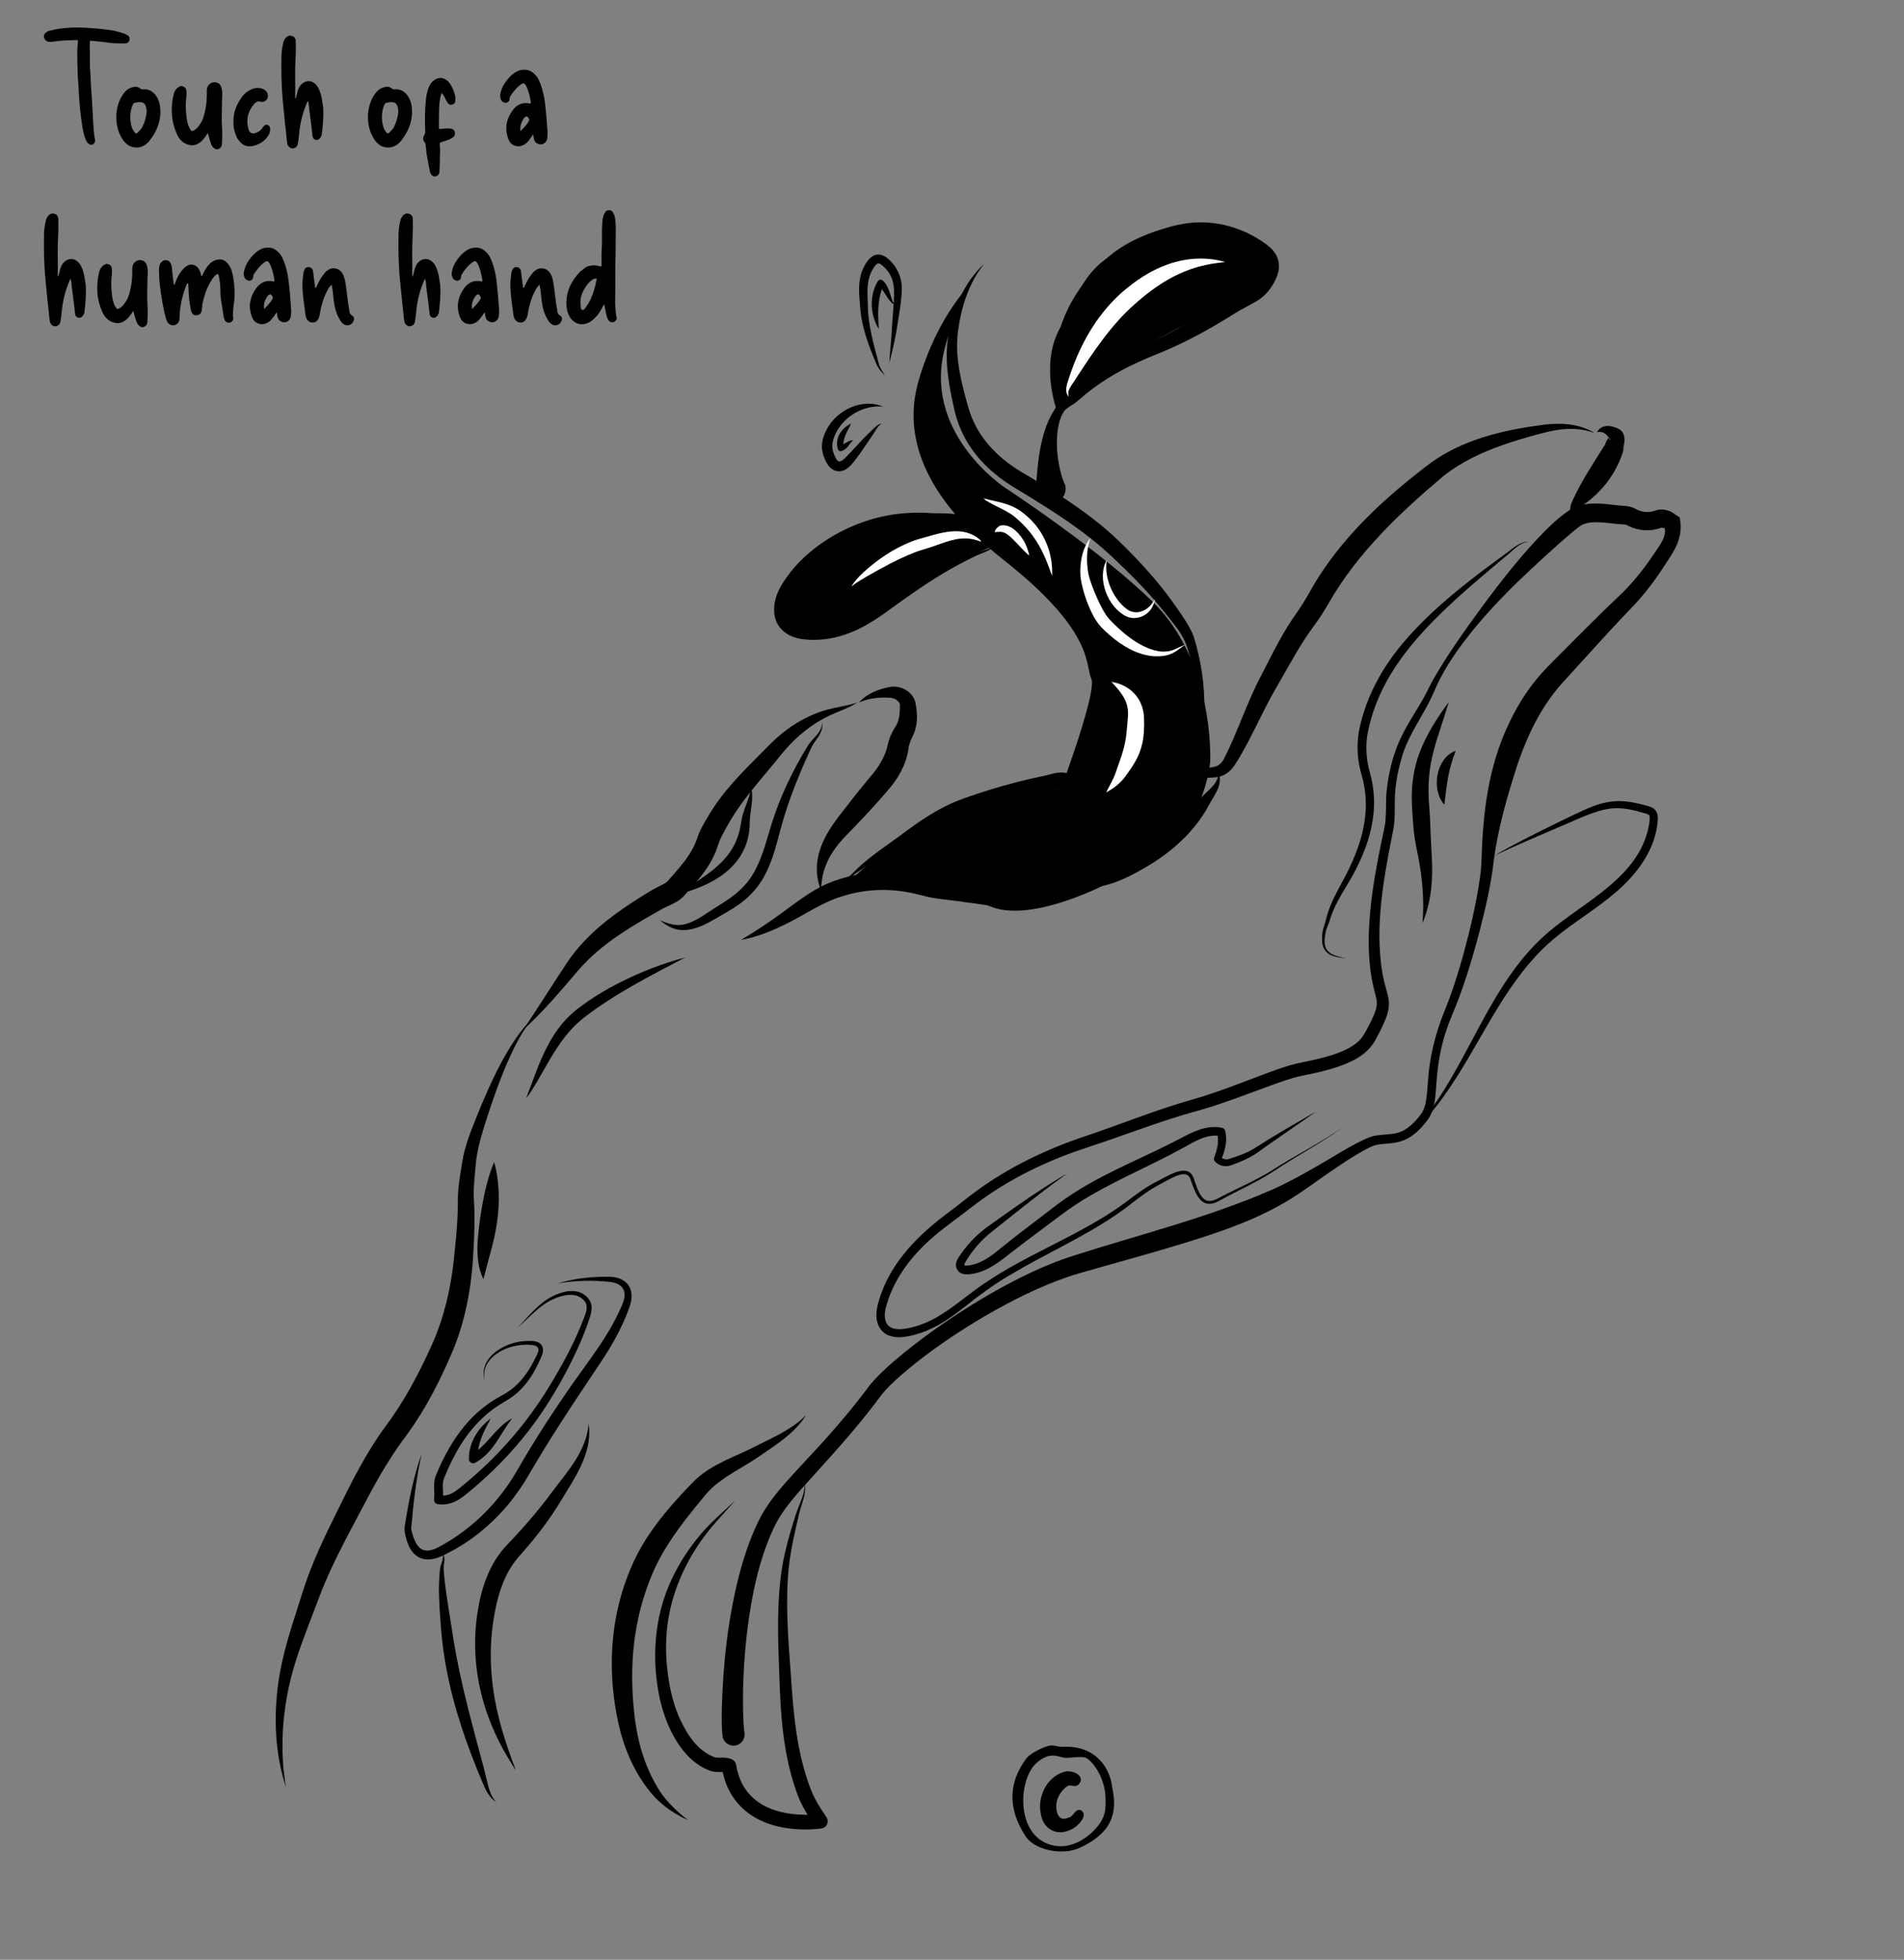 <?xml version="1.0" encoding="UTF-8"?><svg xmlns="http://www.w3.org/2000/svg" width="3854.12" height="3966.3" viewBox="0 0 3854.12 3966.3"><rect x="0" y="0" width="3854.12" height="3966.3" fill="#808080" stroke="none"/><g id="fill"><path d="M1713.78,1787.99l35.5-31.85s136.75-108.75,211.73-126.67,255.9-58.72,385.1-9.72c87.67,33.25,91.7,8.72,91.7,8.72l-192.08,157.38s-157.83,84.85-242.58,47.96-273.96-68.79-289.38-45.81Z" style="fill:#000; stroke-width:0px;"/><path d="M1967.28,572.44s-68.17,62.33-107.74,197.82c-26.32,90.11-12.62,217.51,171.54,362.56s165.21,211.64,178.03,241.13-75.69,260.69-75.69,260.69c0,0,202.71,89.63,255.61,51.54,30.9-22.25,60.8-113.05,60.89-151.12.18-80.92-20.28-221.58-114.89-315.38-106.16-105.24-300.4-232.52-300.4-232.52,0,0-160.45-104.99-124.87-271.1,15.49-72.32,58.89-148.32,57.54-143.61Z" style="fill:#000; stroke-width:0px;"/><path d="M2140.41,834.09s-36.05-92.59,4-167.79,55.31-140.21,151.34-169.27,187.02-33.53,224.84-3.87,68.93,49.47,28.48,80.48c-40.46,31.01-263.18,136.67-278.73,156.07s-129.93,104.37-129.93,104.37" style="fill:#000; stroke-width:0px;"/><path d="M2025.17,1080.44c-3.27-16.04-64.73-62.53-230.02-30.96s-252.07,150.3-207.01,213.68c16.56,23.3,38.67,38.56,123.38,1.68s201.47-120.67,268.56-147.18c48.39-19.12,48.4-20.98,45.09-37.22Z" style="fill:#000; stroke-width:0px;"/></g><g id="Ghost_flowers"><path d="M1079.02,2060.39c-22.59,26.52-37.87,58-51.89,89.58-17.25,39.65-31.32,80.67-44.49,121.88-7.52,24.27-15.07,48.77-18.45,73.88-1.19,8.42-1.64,16.94-2.46,25.36-.79,8.72-1.62,17.27-2.14,25.64-.91,12.59-.94,24.77-.01,37.13,1.81,31.16.68,62.24-1.05,93.21-2.87,69.27-14.36,139.19-40.83,203.81-25.01,59.65-54.54,117.99-92.54,170.58-31.05,40.84-56.93,84.34-81.09,130.03-33.34,63.96-70.86,129.63-96.47,196.77-16.38,44.64-34.86,88.66-49.08,133.91-10.31,32.6-17.69,66-22.1,99.92-4.84,36.29-5.86,73-3.33,109.57,1.02,14.87,3.73,30.51,5.38,45.31-1.87-6.75-5.04-18.23-6.96-25.24-15.32-59.98-16.59-122.81-8.44-184.11,6.99-52.56,23.25-103.52,39.38-153.7,3.27-10.24,6.55-20.76,9.77-30.99,17.97-57.24,43.87-111.12,70.3-164.43,29.22-59.45,59.12-119.49,98.68-172.98,38.12-50.86,67.8-107.63,93.8-165.58,23.84-53.84,37.26-111.29,43.6-169.95,1.77-16.75,3.63-34.74,5.06-51.51,2.41-25.89,3.29-51.42,3.25-77.24.52-18.25,3.43-36.06,6.27-53.71,1.46-8.84,2.53-17.68,4.38-26.41,7.53-35.52,21.93-67.44,35.22-100.66,20.29-48.41,42.39-96.7,72.25-140.12,10.01-14.36,21.02-28.2,34.01-39.95h0Z" style="fill:#000; stroke-width:0px;"/><path d="M980.69,2795.3c-2.81-11.22-2.6-23.4,2.07-34.17,9.49-21.56,32.23-35.42,53.99-42.35,12.71-3.9,26.15-5.49,39.45-4.94,4.91.17,9.73.82,14.37,3.41,7.19,3.83,9.88,12.16,8.2,19.59-.97,4.95-3.08,8.86-4.8,13.1-2.95,6.66-6.08,13.29-9.49,19.74-12.37,23.57-29.53,45.42-52.04,60.23-6.85,4.65-15.15,9.05-22.12,13.53-2.36,1.62-8.11,5.41-10.36,7.05-3.19,2.45-6.8,5.13-9.95,7.6-3.59,3.09-9.21,7.67-12.55,10.99-35.07,32.45-59.06,74.89-77.09,118.83,0,0-1.63,3.91-1.63,3.91l-.19.47s-.13.39-.13.39c0,0-.27.77-.27.77-.19.51-.37,1.02-.5,1.56-2.03,7.44-1.28,14.46-.94,22.86.29,5.83.43,12.19-.41,18.76l-7.66-10.02c6.17.76,12.19.36,17.97-1.28,11.03-3.23,20.28-10.8,29.11-18.1,6.89-5.77,13.91-11.51,20.63-17.43,59.73-51.82,111.64-112.72,153.11-180.06,28.36-46.03,54.25-93.82,73.46-144.43,3.24-8.92,6.91-18.87,2.97-27.9-2.5-5.45-7.78-10.09-13.11-12.96-5.66-3.02-12.32-4.16-19.11-3.96-14.03.56-27.61,5.35-40.03,11.79-19.1,10.25-34.87,25.53-50.4,40.48-5.23,5.06-10.49,10.09-15.88,14.99,20.02-21.18,38.33-44.8,63.54-60.26,18.62-10.87,44.84-20.42,65.7-10.82,11.33,5.27,20.92,16.09,20.96,29.15.25,8.1-2.06,15.7-4.47,23.09-5.88,17.4-12.45,34.54-19.85,51.33-23.86,53.57-52.61,105.09-86.54,152.94-34.22,47.82-74.2,91.57-118.56,130.18-6.82,6.07-14,11.91-21.03,17.75-10.59,8.8-21.99,17.51-35.56,21.38-8.21,2.34-16.99,2.85-25.24,1.76-4.87-.64-8.3-5.11-7.66-9.98,1.93-14.07-2.17-29.56,2.24-44.1.68-2.65,2.36-6.38,3.45-8.96,1.67-4.08,5.2-12.03,7.06-16.01,14.75-31.85,33.18-62.66,57-88.59,3.25-3.77,8.78-9.14,12.33-12.73,4.3-3.91,8.74-8.13,13.3-11.75,0,0,6.9-5.58,6.9-5.58,3.4-2.55,7.31-5.29,10.77-7.81,2.39-1.66,8.63-5.55,11.17-7.21,6.97-4.29,15.39-8.42,22.3-12.8,9.27-5.75,17.78-12.89,25.31-20.77,15.39-16.14,26.88-35.8,36.3-56.01,8.15-15.55-.36-19.89-15.24-20.31-31.29-1.9-71.11,11.45-86.6,40.49-5.23,10.13-6.13,21.97-4.25,33.16h0Z" style="fill:#000; stroke-width:0px;"/><path d="M2664.91,2248.95c-30.84,22-63.96,44.24-94.92,66.13-5.93,4.21-17.66,12.53-23.53,16.79-16.17,11.52-34.73,19.34-53.19,26.01-8.57,3.26-18.65,3.15-26.77-1.52-2.81-1.59-5.32-3.67-7.42-5.99-1.91-2.11-2.31-5.03-1.32-7.51,6.08-16.49,10.55-33.11,5.82-50.12,0,0,6.72,6.29,6.72,6.29-26.73-4.4-50.63,10.26-73.45,22.91-8.28,4.6-16.61,9.08-24.98,13.47-74.31,38.74-153,70.61-220.46,120.75-37.32,28.29-75.23,55.78-112.07,84.65-23.51,18.66-48.64,36.25-79.96,38.17-4.55.29-10.67-.13-15.23-2.92-5.69-3.21-9.35-9.96-9.09-16.44.33-8.42,4.74-14.02,8.91-20.21,8.97-12.95,19.09-25.15,30.46-36.07,10.23-10.08,21.93-18.86,33.68-27.07,34.38-24.59,68.94-49.19,104.46-72.12,11.55-7.43,24.18-15.45,35.92-22.4.45-.19,6.6-4.01,6.87-4.05,2.05-.73,4.17.23,6.23.3-1.74.09-3.51-.35-5.22-.02-.57.1-.95.37-1.44.75,0,0-5.7,4.14-5.7,4.14-39.9,28.76-83.7,63.95-122.49,94.7-6.7,5.53-26.14,20.31-32.27,26.43-9.99,9.27-19.06,19.52-27.19,30.45-3.42,4.52-6.57,9.27-9.65,14.03-2.02,3.27-5.41,7.91-5.53,11.38-.34,3.02,10.05.92,12.23.55,24.37-4.33,42.91-19.09,62.58-35.2,14.5-11.93,29.58-23.55,44.47-35,0,0,44.74-34.2,44.74-34.2,14.86-11.54,30.21-23.45,45.85-33.82,62.64-42.66,133.3-71.14,200.81-104.64,8.34-4.17,16.68-8.33,24.93-12.64,26.1-14.06,54.83-28.9,85.81-22.49,3.32.63,5.79,3.17,6.51,6.25,1.19,5.14,1.82,10.44,1.88,15.71.28,15.14-4.79,30.48-10.37,43.8,0,0-1.32-7.51-1.32-7.51,4.39,5.67,12.23,6.71,18.75,4.45,18.01-5.6,35.73-11.96,51.66-21.99,8.08-5.12,16.3-10.36,24.51-15.42,31.93-19.64,67.28-40.01,99.79-58.76h0Z" style="fill:#000; stroke-width:0px;"/><path d="M3095.11,1096.02c-16.72,1.49-28.5,13.89-40.52,24.31-40.83,34.38-83.13,69.06-121.87,105.68-64.81,61-124.59,128.9-153.02,214.74-3.58,10.99-6.96,22.84-9.42,34.15-2.42,9.94-3.78,20.18-4.25,30.39-.77,17.92,1.11,36,5.63,53.36.53,1.92,1.55,5.83,2.04,7.77.74,2.84,2.47,9.43,2.94,12.24.58,2.96,1.42,7.35,1.99,10.31,1.26,8.76,2.3,18.33,2.64,27.15,1.48,38.79-7.79,77.84-22.74,113.29-4.1,9.93-8.92,20.22-13.78,29.78-14.39,28.84-34.23,55.25-46.42,84.73-3.19,7.28-5.53,15.08-7.97,22.62-1.82,5.14-4.05,9.96-5.68,15.03-1.57,4.94-2.29,10.13-2.94,15.24-.86,7.54-.87,15.68,2.48,22.51,7.26,14.28,26.5,17.29,40.91,19.88-10.79-.77-21.89-2-31.79-6.72-11.14-5.27-16.48-15.83-17.06-27.72-.64-11.18.79-22.48,4.57-32.95,2.3-6.3,3.76-12.85,5.46-19.28,7.01-25.05,20.07-47.92,32.25-70.59,9.01-16.46,16.97-33.06,23.94-50.38,2.75-6.84,5.86-15.34,8.23-22.31.86-2.75,2.71-8.72,3.52-11.31.58-2.19,2.44-9.07,3.08-11.41,1.01-4.59,2.58-10.81,3.31-15.35.9-4.69,1.88-10.83,2.39-15.46.34-2.42.68-5.39.82-7.76.61-6.13.83-13.35.94-19.44.04-2.46-.27-9.06-.31-11.65-.39-5.16-.72-10.34-1.45-15.46-.25-1.52-1.19-8.26-1.4-9.6-.91-4.22-1.76-9.12-2.78-13.3-.66-2.49-2.36-8.85-2.99-11.26-7.58-25.74-9.79-53.05-6.23-79.66.96-8.02,3.12-16.82,4.97-24.7,3.3-13.17,7.61-26.77,12.31-39.53,5.82-15.35,12.77-30.65,20.54-45.12,28.21-53.3,68.93-98.83,112.74-139.69,47.51-44.18,99.58-83.15,152-121.23,12.65-9.62,26.07-21.42,42.91-21.31h0Z" style="fill:#000; stroke-width:0px;"/><path d="M3228.47,876.62c-25.82-9.77-51.61-10.59-78.6-6.1-11.83,2.04-23.72,4.8-35.29,7.98-25.04,6.84-50.08,14.04-74.5,22.77-41.64,14.64-82.1,33.86-116.94,61.07-87.82,73.85-173.5,154.73-231.28,254.47-6.81,11.78-13.83,23.47-21.49,34.76-10.99,16.11-22.91,31.23-33.24,47.99-20.66,32.75-39.11,67.46-58.8,100.99-27.2,48.15-49.19,101.9-79.42,148.41-9.64,14.32-23.17,23.56-40.99,24.48-15.51.69-29.05.04-38.28,15.24-.39.59-.71,1.25-1.07,1.87,0,0-1.06,1.9-1.06,1.9,0,0-.95,2.02-.95,2.02,0,0-.96,2.03-.96,2.03-11.9,27.65-34.17,48.1-56.12,67.38,8.09-10.42,16.26-20.76,23.51-31.55,7.97-11.83,15.13-24.45,19.15-38.06.35-1.18,1.08-3.61,1.46-4.79,2.81-9.18,7.71-18.06,15.21-24.25,4.6-3.96,10.4-6.75,16-8.53,19.15-6.01,31.78-.39,42.94-21.21,28.18-55.46,46.7-115.38,76.26-170.36,21.97-43.02,43.26-86.88,71.77-126.27,8.88-12.71,17.21-26.37,24.85-39.9,49.96-90.4,123.67-164.84,203.08-229.1,18.07-14.26,37.15-30.3,56.54-42.71,64.7-41.53,140.79-58.09,215.74-67.73,8.14-.86,17.03-1.61,25.23-1.68,26.81-.68,54.31,4.59,77.27,18.89h0Z" style="fill:#000; stroke-width:0px;"/><path d="M853.78,2941.57c-11.27,49.15-16.85,99.29-21.22,149.43-.41,7.11,2.31,13.69,4.61,20.5,3.67,10.48,9.69,22.29,20.61,25.64,13.7,3.83,28.1-4.77,39.89-11.48,37.66-21.42,71.68-49.27,100.33-81.73,17.87-20.26,33.79-42.4,47.49-65.69,30.53-53.39,63.57-105.38,98.5-155.97,36.63-54.78,80.42-106.42,108.59-166.37,4.25-9.46,9.31-18.9,11.14-29.16,3.6-19.42-8.96-29.69-27.27-32.24-35.72-3.86-71.77-3.3-107.33,2.92,10.69-3.3,21.6-5.88,32.61-7.94,23.52-4.29,47.51-5.86,71.42-5.57,27.3.21,48.08,15.37,44.95,44.74-1.23,11.92-6.21,22.83-10.46,33.87-8.56,21.03-18.95,41.32-30.45,60.86-9.64,16.72-25.62,40.31-36.56,56.6-37.02,55.37-73.94,110.84-108.3,167.88-10.18,16.56-19.84,33.81-29.98,50.41-13.81,21.72-29.21,42.59-46.75,61.5-35.07,38.04-77.34,69.58-124.43,90.75-5.7,2.29-11.8,4.13-18.38,4.99-22.93,3.05-39.18-10.16-46.97-30.92-2.2-5.68-3.64-10.97-5.14-16.94-1.08-4.46-1.93-9.49-1.75-14.28-.02-1.53.28-3.41.48-4.93,7.69-49.66,17.32-99.48,34.38-146.84h0Z" style="fill:#000; stroke-width:0px;"/><path d="M2098.92,998.37c-1.23-4.1-1.14-6.4-1.28-10.06-.06-6.12.27-12.17.61-18.11,3.8-51.08,11.22-109.37,43.26-151.09.35-.45.7-.86,1.12-1.21,4.88-4.25,10.6-9.08,15.96-12.62,4.97-3.43,9.1-7.14,13.56-11.24,28.22-26.47,60.07-49.42,93.56-68.67,43.94-25.63,91.09-43.65,134.64-69.87,26.81-15.62,53.51-32.77,79.52-49.84,15.63-10.7,32.99-18.55,48.73-28.66,10.56-6.96,17.58-17.54,22.74-29.15,1.96-4.33,3.69-9.25,1.88-13.86-1.51-4.38-7.71-10.23-12.53-13.54-11.92-8.62-24.69-16.22-37.97-22.31-45.1-20.76-90.47-21.39-137.77-8.22-35.53,9.2-69.76,22.09-99.63,43.14-59.11,43.73-105.35,107.34-119.56,180.31-6.56,35.95-11.97,76.55,2.83,111.16-15.8-28.14-16.05-62.11-14.27-93.56,2.35-42.03,14.22-83.51,34.83-120.29,20.94-36.97,48.9-70.1,81.89-96.82,35.23-27.49,77.49-44.09,120.22-55.64,8.08-2.09,16.4-4,24.68-5.32,53.9-9.35,110.65,3.98,156.15,33.95,9.64,6.21,18.85,12.43,26.17,21.76,11.04,13.61,13.6,31.3,7.59,47.8-7.53,20.66-20.9,39.96-39.92,51.61-14.75,9.19-32.79,17.4-47.34,26.86-48.89,30.63-99.65,58.89-153.38,80.43-14.53,5.83-28.87,11.91-43.05,18.41-42.28,19.33-82.41,43.83-117.19,74.8-5,4.3-10.7,8.65-16.39,12.05-5.4,3.17-9.52,6.37-14.03,10.59,0,0,1.12-1.21,1.12-1.21-7.65,10.34-11.68,23.12-13.88,35.82-5.97,34.97-.49,79.6,12.64,112.52.4.7.58,1.35,1.04,1.83.07.1.11.03.16.05.08,0,.17-.26-.2-1.61,11.67,37.78-41.73,56.89-56.49,19.8h0Z" style="fill:#000; stroke-width:0px;"/><path d="M1664.19,1461.76c2.45,12.45-4.01,24.53-11.09,34.23-5.5,7.55-9.91,14.22-13.37,22.69-11.21,24.46-21.91,49.25-31.64,74.29-10.75,27.81-20.16,55.88-27.9,84.56-7.84,29.48-15.21,59.7-28.82,87.39-18.11,37.25-43.45,59.86-78.74,80.23-27.18,14.97-53,34.38-84.75,37.06-16.29,1.44-31.75-4.58-44.69-14.1-2.49-1.77-4.94-3.56-7.33-5.45,11.34,4.32,22.7,8.77,33.9,9.34,11.19.67,21.93-2.35,32.18-7.04,10.38-4.77,20.21-10.9,29.66-17.46,10.19-6.75,20.53-13.07,30.49-19.46,31.15-19.48,53.4-39.37,69.57-72.84,12.9-26,20.35-55.39,28.84-83.3,8.84-29.16,19.99-57.71,32.88-85.21,13.01-27.59,27.35-54.18,43.46-80,5.45-7.85,12.02-13.65,17.8-20.82,5.63-6.81,9.62-15.09,9.53-24.11h0Z" style="fill:#000; stroke-width:0px;"/><path d="M2015.31,1085.27c-1.91-15.5-15.59-18.57-28.83-20.5-39.02-6.41-78.87-9.59-118.32-6.8-41.2,2.78-82.03,12.25-119.66,29.26-37.06,16.73-71.77,39.72-100.59,68.42-14.04,14.2-26.42,29.95-36.48,47.13-5.38,8.97-8.99,19.37-9.52,29.74-.25,4.75.54,10.22,2.73,13.93,5.75,9.65,18.45,12.5,29.39,13.84,18.74,1.94,37.75.75,56.09-3.63,29.6-6.99,57.01-21.41,82.84-37.31,49.81-31.77,101.11-62.72,156.31-84.82,14.83-6.05,30.57-11.5,45.89-16.12,15.12-4.73,32.02-6.82,43.14-19.1-9.2,13.78-26.66,18.5-41,24.77-24.04,11.22-47.55,23.96-70.28,37.62-41.02,24.67-79.72,52.87-118.66,80.99-27.6,19.4-57.33,36.53-90.21,45.4-22.57,6.24-46.36,8.28-69.68,5.9-30.43-2.83-57.32-19.42-61.05-52.16-3.53-32.7,14.36-60.45,33.55-85.06,42.17-52.06,104.01-89.24,168.06-107.21,71.71-19.94,148.74-13.61,218.99,8.91,13.42,3.89,28.34,10.22,27.32,26.8h0Z" style="fill:#000; stroke-width:0px;"/><path d="M1631.38,2864.13c-16.95,27.88-43.81,48.28-70.23,66.59-16.1,11.1-37.47,26.01-53.96,35.49-17.85,10.66-35.94,21.13-52.21,33.49-9.79,7.44-18.51,15.49-26.17,24.63-3.03,3.59-11.87,14.35-15.06,18.23-35.68,43.55-70.34,89.14-92.53,140.9-39.33,91.74-48.26,186.99-37.18,285.53,3.4,30.45,9.47,60.93,19.65,89.88,3.2,9.4,7.28,19.53,11.48,28.53,4.14,9.43,9.15,18.51,14.23,27.48,15.55,27.47,38.15,49.11,63.24,68.77-24.28-11.12-47.99-26.33-66.79-46.18-11.4-12.04-21.17-25.5-30.1-39.5-20.72-32.75-34.58-69.68-43.26-107.36-22.68-100.07-18.97-205.8,18.27-301.92,7.94-20.81,17.63-41.51,28.95-60.7,13.9-23.83,30.42-46.41,47.95-67.68,16.25-19.67,34.01-38.77,51.68-57.18,3-3.11,6.2-6.23,9.31-9.22,33.75-31.12,78.93-45.71,118.47-65.74,36.47-18.73,74.89-34.26,104.28-64.05h0Z" style="fill:#000; stroke-width:0px;"/><path d="M2932.64,1420.91c-24.03,80.87-47.1,122.81-39.64,210.41,1.66,18.62,2.21,38.29,2.9,56.97.56,11.69,1.31,23.49,1.77,35.36.37,9.33,1.24,19.86,1.32,29.3.34,19.58-.7,39.47-3.77,58.83-3.02,19.41-8.12,38.49-15.82,56.31,3.68-42.85.35-84.93-7.2-126.9-3.47-18.96-8.2-37.91-10.16-57.27-1.98-19.28-3.13-38.4-4.13-57.7-1.46-35.19,3.31-71.27,16.02-104.08,14.12-36.67,35.47-69.76,58.7-101.23h0Z" style="fill:#000; stroke-width:0px;"/><path d="M1991.85,534.4c-30.87,38.55-46.01,86.66-52.49,134.99-5.79,41.26,1.63,83.08,12.1,123.26,2.45,9.86,5.57,20.93,8.29,30.81,3.99,14.06,9.46,27.72,16.32,40.55,17.57,32.73,44.4,59.71,74.95,80.6,8.81,6.23,23.31,14.56,32.78,20.19,11.38,6.83,22.77,13.67,34.12,20.67,51.39,31.62,101.97,66.32,145.7,108.27,33.78,32.57,66,67.01,94.82,104.08,8.27,10.61,16.18,21.59,23.78,32.63,12.18,17.69,26.17,36.72,33.97,57.57,29.4,93.93,31.07,199.63-8.53,290.79,28.86-87.96,23.15-182.91-5.05-270.2-7.92-24.59-24.55-43.03-40.46-63.45-16.06-20.44-33.13-40.12-51.04-58.97-17.8-18.92-36.7-37.31-55.6-55.16-58.76-56.49-128.53-99.57-198.05-141.73-66.3-39.15-113.73-93.74-128.05-171.09-10.21-46.27-17.91-94.6-9.32-141.86,10.2-52.34,31.8-105.61,71.74-141.96h0Z" style="fill:#000; stroke-width:0px;"/><path d="M1662.02,1801.71c-9.38-21.91-10.94-47.28-5.39-70.74,11.2-47.19,45.17-82.65,73.35-119.95,10.18-12.77,21.69-26.79,32.14-39.44,15.93-18.56,29.65-39.75,34.82-63.89.76-3.5,1.6-7.09,2.72-10.45,2.95-8.99,7.13-17.16,11.97-25.09,0,0,1.17-1.91,1.17-1.91,4.61-6.98,6.81-14.93,7.89-23.65.72-5.83.91-12.72.96-19.04.85-4.25-3.63-8.86-7.58-11.48-2.51-1.71-5.47-2.88-8.43-3.56-22.82-2.18-45.35-.11-66.9,9.11,16.49-18.36,41.89-28.18,65.99-31.86,1.67-.28,4.07-.16,5.76-.22,19.69.54,39.91,14.43,42.98,34.79,4.34,24.33,4.45,45.99-7.57,68.72-3.29,7.13-6.01,14.45-6.91,22.16-4.57,32.22-21.29,61.25-42.58,85.25-26.75,31.23-55.08,61.15-83.69,90.56-31.07,31.72-49.93,65.22-50.7,110.69h0Z" style="fill:#000; stroke-width:0px;"/><path d="M1735.51,1421.68c-16.97,10.96-36.96,17.49-55.1,25.79-17.72,8.26-34.46,18.67-49.79,30.7-15.27,11.93-29.23,25.42-41.92,40.03-5.18,6.02-13.73,16.71-18.86,23-31.15,38.22-65.86,76.35-90.2,117.25-4.28,6.95-10.28,18.27-14.35,25.55-4.23,7.85-8.4,15.71-11.02,23.74-1.63,5.17-3.42,10.6-5.48,15.59-14.17,35.34-40.26,63.4-65.32,90.9-9.03,9.44-22.68,15.59-33.94,20.76-3.99,1.82-8.17,3.89-11.94,6.09-51.68,29.25-102.79,58.67-145.19,99.63-7.7,7.33-15.51,15.62-22.45,23.68-35.13,41.27-70.93,83.63-111.16,120.04,29.37-43.25,62.41-96.38,91.54-139.85,8.9-12.97,19.03-25.5,29.74-37,38.81-42.21,87.15-74.27,135.63-103.83,2.3-1.42,5.01-3.02,7.4-4.3,6.29-3.46,14.4-7.16,20.05-10.29,3.21-1.83,6.51-3.69,8.91-6.48,20.6-23.82,43.17-47.28,55.46-76.35,1.49-3.44,2.76-7.15,3.98-10.68,4.04-12.32,10.22-23.66,15.78-33.12,4.59-7.71,11.27-19.34,16.26-26.74,31.16-47.86,73.24-86.77,112.69-127.08,11.07-11.22,23.07-21.93,35.72-31.33,25.24-18.83,53.93-33.65,84.3-41.65,20.15-5.2,39.94-7.51,59.26-14.03h0Z" style="fill:#000; stroke-width:0px;"/><path d="M894.65,3141.61c3.79,4.26,5.23,10.3,4.9,15.95-.24,5.73-1.53,11.22-1.57,16.18.41,10.11,1.74,21.88,2.89,32.06,3.2,26.6,8.04,53.88,12.12,80.57,3.07,21.36,6.57,42.76,10.52,63.97,9.07,47.69,20.68,95.21,33.03,142.14,9.52,36.94,20.13,73.64,29.02,110.8,3.5,15.71,7.58,31.68,18.79,43.82-14.32-9.2-22.01-25.61-28.13-40.88-31-73.25-57.42-148.95-72.27-227.26-5.19-26.92-8.94-54.79-11.1-82.09-2.28-29.95-4.86-60.25-4.19-90.49.39-11.27.78-22.14,2.43-33.4,2.24-11.03,9.01-20.59,3.56-31.36h0Z" style="fill:#000; stroke-width:0px;"/><path d="M1191.49,2881.34c7.75,50.33-19.47,96.83-45.13,137.95-12.27,20.53-25.79,42.44-39.8,61.63-17.09,23.68-35.65,46.26-55.09,68-11.87,13.38-21.6,28.51-29.01,44.83-11.91,25.76-18.49,53.98-23.08,82.18-11.95,71.73-5.24,144.79,14.04,214.89,6.29,23.17,13.86,46.04,22.14,68.59,0,0,4.22,11.36,4.22,11.36,0,0,2.09,5.76,2.09,5.76.63,2.04.79,4.05,1.2,6.04-.86-1.83-1.53-3.8-2.53-5.45,0,0-3.25-5.09-3.25-5.09-13.21-20.52-25.13-42.08-35.13-64.32-34.9-76.03-48.35-159.96-35.76-243.01,7.59-50.71,24.08-100.82,60.39-138.63,33.31-34.65,64.98-71.17,93.29-110.03,31.07-40.85,67.28-81.19,71.4-134.69h0Z" style="fill:#000; stroke-width:0px;"/><path d="M2479.93,530.31c-9.53,1.15-18.94,2.29-28.3,3.81-13.64,2.63-27.09,5.73-40.19,10.3-34.18,11.59-65.3,30.74-93.42,53.26-6.9,5.47-14.2,11.76-20.82,17.6-48.08,42.27-84.57,97.47-119.59,151.3-2.61,3.97-5.2,7.98-7.87,11.92-2.57,3.91-4.99,7.6-6.32,11.71-1.46,4.28-1.33,8.91.31,13.27-3.54-3.62-5.53-8.79-5.56-13.96.09-10.32,4.3-19.34,7.1-28.92,3.06-9.13,6.39-18.17,9.92-27.14,22.59-56.84,56.82-110.23,104.72-149.19,28.68-23.82,61.56-43.44,97.71-53.59,33.17-9.44,69.16-10.2,102.31-.38h0Z" style="fill:#fff; stroke-width:0px;"/><path d="M1989.53,1097.86c-32.13-13.74-54.34-8.58-85.8,2.72-11.65,4.09-23.44,8.35-35.46,11.77-5.5,1.57-11.03,3.47-16.54,5.56-33.71,13.12-65.89,30.83-97.36,48.87-5.31,3.1-10.59,6.26-15.81,9.52-4.49,2.93-9.17,5.68-13.09,9.37-.51.55-1.08,1.1-1.24,1.87-.14-.8.21-1.62.5-2.36,1-2.21,2.41-4.19,3.83-6.13,5.75-7.6,12.48-14.36,19.4-20.86,28.12-25.72,60.02-47.22,95.49-61.66,11.65-4.75,24.04-7.64,36.23-11.17,38.42-11.12,78.6-20.34,109.85,12.5h0Z" style="fill:#fff; stroke-width:0px;"/><path d="M2162.07,1174.11c-25.58-19.71-53-37.79-82.16-51.36-21.3-9.94-43.22-18.17-66.23-22.25-7.68-1.4-15.38-1.96-23.2-1.86-6.02-.03-7.78-8.27-2.29-10.74,16.6-7.25,35.66-6.64,53.07-3.49,49.33,9.77,98.81,44.07,120.81,89.71h0Z" style="fill:#000; stroke-width:0px;"/><path d="M1387,1937.72c-69.77,36.58-143.12,73.8-205.23,122.02-5.11,4-10.3,8.44-15.01,12.91-30.56,29.01-50.94,66.28-71.75,102.9-9.32,16.23-18.77,32.64-30.2,47.56,6.88-17.49,13.11-34.95,19.8-52.48,15.52-41.01,35.02-82.32,67-113.64,6.1-5.89,12.69-11.68,19.49-16.75,26.37-20.16,54.91-37.33,84.47-52.32,42-21.07,85.99-38.24,131.44-50.19h0Z" style="fill:#000; stroke-width:0px;"/><path d="M1800.22,734.65c1.3-25.39,4.36-50.33,5.55-75.57.5-8.78,1.51-21.44,2.24-30.33.96-12.38,1.78-24.77,1.7-37.16.35-21.89-6.29-39.64-23.01-53.88-3.04-2.34-7.25-5.98-10.73-4.09-4.59,2.88-7.6,8.18-10.66,13.53-2.06,3.97-3.9,7.99-5.2,12.3-5.81,18.57-4,37.62-3.39,57.14.13,40.63,11.68,80,22.08,119.2,2.31,9.11,7.98,16.73,12.84,24.69-6.5-7.02-13.62-14.1-17.33-23.16-16.25-38.09-31.23-77.8-33.43-119.79-1.83-20.58-3.94-42.85,2.24-63.29,3.79-12.08,11.42-27.66,22.09-35.06,11.15-7.66,23.77-3.31,33.01,5.03,17.5,15.13,27.43,36.82,27.13,59.75-.06,20.57-3.51,41.18-6.83,61.32-1.72,10.01-3.08,19.98-4.91,29.97-3.69,20.03-8.49,39.67-13.37,59.42h0Z" style="fill:#000; stroke-width:0px;"/><path d="M1462.52,3513.21c-2.09-18.75-1.57-37.72-1.34-56.44,2.39-89.83,12.33-179.39,34.39-266.69,9.65-37.43,21.83-74.2,38.63-109.19,22.64-47.8,60.71-85.64,95.81-123.88,42-44.75,82.71-90.51,119.82-139.37,5.45-7.23,11.34-15.26,17.09-21.65,12.29-13.86,25.61-26.22,39.35-38.34,54.22-46.89,113.17-87.75,174.32-124.95,46.1-27.78,93.78-53.26,143.65-73.72,16.75-6.85,33.97-13.13,51.29-18.49,133.4-42.7,270.18-76.24,398.65-132.47,31.93-13.93,62.23-31,92.49-48.34,32.63-18.61,64.89-40.02,99.33-55.6,6.75-3.11,14.23-5.23,21.44-6.34,29.26-3.83,45.42.32,69.33-21.06,6.07-5.4,11.65-11.66,16.88-18.28,2.38-3,4.63-6.12,6.37-9.56,5.58-10.97,7.13-22.65,8.45-35.24.84-8.57,1.42-17.37,2.13-26.23,3.03-47.01,14.43-93.63,31.87-137.4,15.81-38.46,28.64-78.13,39.7-118.25,13.8-50.6,25.89-102.03,33.42-153.91,1.47-10.79,2.73-21.35,3.12-32.05,2.92-99.56,12.86-193.28,57.04-284.4,19.31-40.67,44.99-79.35,76.87-111.78,0,0,2.38-2.43,2.38-2.43,0,0,18.6-18.79,18.6-18.79,39.21-39.45,82.47-83.09,122.86-121.36,25.01-23.36,46.74-49.94,66.16-78.22,0,0,7.49-10.96,7.49-10.96,5.04-7.31,9.8-14.16,13.49-20.95,3.59-6.46,6.21-12.84,6.79-19.89.47-6.46-1-12.63-4.56-18.1,0,0,18.56,12.18,18.56,12.18-2.71.22-5.28.08-7.5-.21-2.24-.3-4.13-.73-5.72-1.14-3.41-.97-6.37-1.88-7.74-1.98.1,0,.25-.02.3-.03-.03.02.12-.03-.07.03-12.54,4.69-26.35,6.56-39.72,4.88-9.22-1.1-18-3.77-26.34-7.64-1.78-.89-3.82-1.9-5.54-2.73-2.57-.92-4.6-.79-8.17-1.05-25.03-1.1-58.54-9.6-81.18.77-5.53,3.28-10.46,7.2-15.73,11.49-10.73,8.86-21.11,18.03-31.7,27.27-78.02,69.94-156,142.6-214.89,229.98-11.86,17.93-22.61,36.6-31.74,55.95-1.8,3.74-7.02,15.66-8.78,19.71-4.03,8.93-8.47,17.67-13.12,26.24-18.72,33.52-39.44,64.99-49.77,102.01-7.7,26.82-12.96,54.92-13.58,83.01-.35,20.64.87,42.26-3.36,62.86-.39,1.98-1.73,8.47-2.16,10.6-17.31,88.14-33.86,178.92-21.13,268.72,1.32,9.25,3.06,18.29,5.25,27.28,2.24,9.56,5.18,18.19,7.48,28.11,4.38,17.32,1.05,33.42-5.68,49.51-3.66,9.14-8.37,18.4-12.72,27.03-4.55,9.13-9.7,18.87-16.55,27-17.01,20.65-42.53,32.08-67.12,40.46-23.46,7.9-47.48,13.19-71.68,17.84-22.7,4.78-44.45,13.02-66.83,21.02-44.98,16.47-90.61,34.37-137.16,47.87-27.69,7.66-55.15,15.85-82.42,25.1-49.92,16.73-99.93,35.47-150.27,51.82-78.95,25.79-154.76,62.4-221.49,112.05-1.91,1.4-3.78,2.87-5.67,4.31,0,0-5.65,4.32-5.65,4.32,0,0-2.83,2.16-2.83,2.16-23.55,18.49-48.62,35.65-71.16,54.91-43.72,36.85-80.74,83.34-97.16,138.7-3.51,10.91-5.84,23.01-2.5,33.98,5.9,19.37,29.16,18.23,45.53,14.77,20.49-3.96,39.95-11.81,58.07-22.2,33.08-18.96,61.9-44.82,93.58-66.54,47.86-33.03,100.34-58.86,151.73-85.31,42.74-21.99,85.13-44.27,124.44-71.73,15.73-11.07,30.81-23.12,46.82-33.97,9.88-6.8,20.69-13.15,31.52-18.55,0,0,6.37-3.35,6.37-3.35,13.63-6.86,33.56-19.18,49.31-16.96,9.2,1.31,14.52,8.65,16.92,17,4.92,13.45,10.45,34.2,22.57,41.81,10.15,5.82,21.85-.53,31.17-5.58,34.11-17.93,69.7-32.85,102.53-53,48.31-31.69,100.95-56.55,147.69-90.63-30.63,23.44-64.21,42.64-97.15,62.53-16.27,9.81-32.96,20.31-48.78,30.91-16.32,10.41-33.38,19.54-50.53,28.35-17.16,8.81-34.42,17.31-51.24,26.54-8.78,4.81-18.21,10.3-28.85,8.74-20.37-3.04-28.11-32.81-34.46-49.12-4.79-14.92-18.51-11.23-30.06-6.51-12.81,5.46-25.75,13.22-38.1,19.74-29.28,15.98-54.37,39.45-82.16,58.11-67.88,46.25-143.55,79.37-213.74,121.23-33.27,19.39-63.63,41.84-93.82,65.86-22.98,17.85-47.5,35.6-74.78,47.1-11.54,4.85-23.59,8.69-35.88,11.24-13.1,2.73-26.76,4.19-39.97-.22-18.25-6.04-27.47-23.14-27.34-41.86-.18-9.37,1.93-18.52,4.51-27.29,22.48-79.66,82.16-137.33,146.91-184.7,15.44-11.54,30.36-23.95,45.82-35.39,70.41-52.67,150.87-90.61,234.24-117.73,68.35-23.36,135.75-50.64,205.49-70.55,60.05-16.69,117.25-41.5,176.33-62.36,16.24-5.67,33.22-10.9,50.41-13.94,34.79-7.23,80.86-16.88,108.4-38.95,13.69-10.82,20.82-28.04,28.83-43.24,7.21-14.85,15.11-30.42,10.93-47.23-1.92-8.89-4.8-18.64-6.79-27.87-8.36-38.69-9.64-78.7-7.67-118.02,3.64-65.85,16.15-130.05,29.96-194.16,1.45-6.51,2.69-13.47,3.2-20.24,1.67-19.04.41-38.38,2.13-57.7,3.61-34.27,11.24-68.51,24.95-100.34,15.32-35.83,38.91-67.01,56.41-101.3,0,0,6.45-12.9,6.45-12.9,0,0,3.4-6.51,3.4-6.51,0,0,3.51-6.43,3.51-6.43,29.02-50.57,62.81-97.89,97.16-144.89,40.41-54.68,82.46-108.73,130.54-157.11,16.64-16.25,33.21-31.84,53.83-43.99,27.56-14.29,60.84-9.74,89.63-6.32,0,0,6.94.75,6.94.75l3.18.3s3.25.21,3.25.21c2.4.14,5.44.31,8.91.83,5.13.7,11.36,2.71,16.23,5.44,11.57,6.48,25.21,8.07,37.98,3.95,0,0,3.55-1.18,3.55-1.18,2.35-.74,4.86-1.25,7.36-1.48,5.04-.48,9.68.27,13.1,1.11,3.47.86,5.91,1.73,7.38,2.12,1.51.44,1.71.31,1.05.38,0,0,18.57,12.18,18.56,12.18,4.67,22.91.94,43.61-9.82,63.94-5.74,10.93-11.99,19.73-18.13,29.33-20.68,32.51-44.02,63.7-71.11,91.32-46.09,47.86-93.37,101.29-138.48,150.44-49.53,54.78-79.11,124.29-100.15,194.57-16.42,53.46-31.24,108.61-38.62,164.45-5.4,48.98-16.78,97.06-28.95,144.45-15.39,57.93-32.72,115.59-56.31,170.83-4.25,9.93-8.02,20.21-11.4,30.43-10.98,32.98-16.71,67.22-19.18,101.84-1.61,18.14-1.86,36.06-6.82,54.19-2.63,9.44-7.13,18.79-13.4,26.47-11.65,14.87-25.31,28.89-43.08,36.98-8.84,4.11-18.81,6.31-28.33,7.32-15.47,1.67-28.77,1.19-42.25,7.69,0,0-5.74,2.85-5.74,2.85-30.68,16.09-59.73,36.37-88.46,56.14-29.22,20.67-58.27,42.08-89.86,59.22-62.66,35.1-131.73,57.42-199.9,78.37-65.75,20.05-137.57,39.38-203.71,58.48-8.3,2.39-16.31,4.89-24.47,7.65-57.4,19.7-111.75,46.86-164.37,77.18-60.03,35.09-118.2,74.28-170.98,119.59-15.76,13.85-31.5,28.18-44.21,44.67-49.78,68.05-107.97,129.55-163.99,192.18-20.96,24.2-40.45,48.63-53.52,77.66-29.36,64.32-43.58,135.36-52.34,205.57-7.06,60.17-10.2,121.16-7.64,181.69.43,8,.82,15.78,2.06,23.58,2.33,12.28-5.9,24.17-18.22,26.3-12.59,2.23-24.6-6.65-26.16-19.34h0Z" style="fill:#000; stroke-width:0px;"/><path d="M2467.02,1564.93c8.45,24.27-9.2,44.16-19.66,63.94-28.47,53.83-75.82,95.64-127.78,126.1-28.67,16.62-59.06,32.45-91.57,38.83-16.28,3.36-32.62,5.3-49.22,5.59,28.09-14.5,57.92-27.53,83.61-45.47,60.3-40.76,119.78-81.65,167.06-137.16,9.01-10.9,20.74-19.07,29.06-30.39,2.82-3.72,4.96-8.12,6.55-12.59,0,0,.77-2.85.77-2.85.13-.48.28-.97.39-1.46.29-1.69.5-3.02.78-4.53h0Z" style="fill:#000; stroke-width:0px;"/><path d="M1628.34,2997.49c3.54,14.62.14,29.81-4.19,43.86-2.13,7.09-4.51,14.05-6.3,21.04-8.47,35.51-16.81,71.6-20.94,107.63-7.7,72.8-1.43,146,3.9,218.88,5.11,79.1,11.93,159.76,41.03,234.03,2.47,6.26,5.32,12.43,8.57,18.51,6.44,12.19,14.29,24.05,22.47,36.12,4.63,6.7,2.9,15.9-3.84,20.47-2.52,1.82-5.53,2.35-8.45,2.7-2,.31-4.16.47-6.14.69-18.69,1.71-37.39,1.43-56.06-.86-72.17-8.59-126.19-50.16-137.2-124.31,0,0,8.62,11.1,8.62,11.1-3.98-1.74-8.7-1.01-14.16-1.16-4.57.09-11.44-.33-16.84-2.05-58.39-20.41-89.76-88.37-102.84-144.52-17.97-81.54-11.88-169.23,24.36-245,14.65-31.19,33.65-60.15,55.59-86.62,21.78-26.35,48.16-48.31,72.58-71.79-26.53,30.79-55.49,59.24-77.12,93.68-36.53,55.35-59.74,119.98-62.69,186.38-1.38,26.37.39,52.69,4.21,78.84,3.79,25.87,9.92,51.37,19.79,75.45,14.97,34.67,36.44,71.6,73.16,85.51,3.17,1.22,5.25,1.1,9.61,1.13,10.94-.26,31.81-.8,34.51,14.18,9.72,61.24,52.65,92.02,112.14,99.58,18.05,2.27,36.61,2.45,54.73.42,0,0,1.46-.19,1.46-.19,0,0-10,22.85-10,22.85-12.45-18.7-25.29-39.08-33.44-60.76-21.35-56.64-30.2-116.7-34.27-176.63-1.48-22.11-2.31-44.49-3.07-66.53-2.87-73.55-5.89-148.95,6.3-221.98,5.08-29.32,13.05-57.93,21.79-86.25,0,0,3.3-10.56,3.3-10.56,1.13-3.53,2.2-6.98,3.4-10.58,2.42-7.12,5.34-13.91,8.06-20.71,5.48-13.49,9.95-27.86,7.93-42.55h0Z" style="fill:#000; stroke-width:0px;"/><path d="M1787.31,822.84c-39.25-3.56-78.9,19.38-95.77,54.52-3.42,7.42-6.18,15.14-6.81,23.22-.47,9.09,2.72,18.34,6.91,26.39,1.74,3.06,3.22,5.23,5.65,6.56,2,.83,3.29.43,6.13-.97,4.72-2.49,9.45-7.79,13.28-11.78,11.96-12.42,23.2-25.26,35.49-37.72,3.58-3.6,7.55-7.52,11.29-10.99,5.09-4.75,9.92-10.48,16.54-13.35,1.67-.71,3.4-1.2,5.13-1.48-3.04,1.64-5.61,3.86-7.74,6.51-3.23,3.93-5.61,8.61-8.55,12.9-1.81,2.65-6.81,10.15-8.68,12.93-9.6,14.37-19.39,28.99-30.17,42.74-5.06,6.31-9.48,12.19-16.65,16.76-15.5,9.97-31.04,3.38-39.7-11.76-6.49-11.54-10.72-24.65-9.78-38.1.91-10.9,4.92-21.51,9.99-31,20.81-38.81,71.68-62.94,113.43-45.4h0Z" style="fill:#000; stroke-width:0px;"/><path d="M2041.13,1838.11c-47.08-6.71-95.13-13.79-142.33-19.39-6.31-.71-12.72-1.86-18.87-3.22-11.8-2.57-23.22-5.91-34.74-8.3-22.05-4.68-44.62-6.75-67.11-5.98-28.03.94-55.78,6.33-82.29,15.64-20.76,7.17-40.86,18.05-61.54,29.69-41.42,23.74-86.42,47.09-134.16,55.64,31.15-18.51,60.5-38.13,89.23-59.52,19.56-14.4,38.81-28.96,60.1-41.43,32.78-19.39,70.82-30.4,108.86-33.54,31.71-2.57,63.89.75,94.43,9.56,14.55,4.11,28.21,9.74,42.48,13.79,2.65.75,5.47,1.5,8.14,2.12,11.78,2.75,23.5,5.73,35.17,8.93,34.84,9.64,69.64,21.15,102.62,36.01h0Z" style="fill:#000; stroke-width:0px;"/><path d="M2117.8,1132.68c43.32,32.32,79.01,74.16,107.45,120.02,18.03,28.52,30.78,60.56,34.38,94.37,2.57,22.45-.77,45.36-4.48,67.51-8.23,47.48-24.4,93.52-46.97,136.08-8.66,18.22-14.32,37.27-32.68,49.91-6.01,4.18-13.74,4.06-19.52.29-2.19-1.51-3.95-2.28-6.66-2.51-8-.51-16.52,3.17-25.94,5.2-4.61,1.02-11.39,2.26-16.09,3.22-51.34,10.2-102.41,23.65-152.49,38.94-39.63,12.33-75.89,33.22-111.33,54.65-36,22.49-74.76,40.8-109.03,65.77-4.54,3.01-8.34,7.06-13.4,9.27-5.16,2.2-10.41,2.92-15.47,4.63,4.66-2.6,9.88-4.34,14.17-7.09,4.3-2.87,7.43-7.34,11.26-10.84,30.51-30.12,67.36-52.86,101.21-78.61,26.18-19.27,53.17-37.77,82.46-52.28,14.64-7.27,30.33-13.51,45.87-18.74,14.88-5.12,30.98-10.53,45.95-15.04,34.77-10.66,70.04-19.81,105.72-26.97,12.23-2.58,26.11-8.19,39.8-6.92,8.09.5,16.83,3.57,23.46,8.26,0,0-19.92.02-19.92.02,6.22-4.37,9.61-10.59,13.14-18.13,2.54-5.46,5.47-12.71,8.66-18.85,1.28-2.39,4.28-8.13,5.6-10.56,18.97-36.49,33.09-75.5,42.03-115.66,3.08-14.81,6.22-29.76,7.26-44.88.79-14.76-.68-29.45-3.75-44.06-4.21-19.76-11.56-39.14-20.81-57.16-23.51-47.27-53.68-91.27-89.88-129.85h0Z" style="fill:#000; stroke-width:0px;"/><path d="M2207.49,1088.62c-8.66,23.66-8.72,49-4.14,73.45,2.65,11.93,7.28,23.57,11.77,35.02,6.9,16.85,14.41,33.83,24.7,48.86,3.06,4.47,6.2,7.97,9.91,11.65,3.84,3.8,8.04,8.07,11.98,11.71,21.4,19.83,45.36,38.17,73.65,46.31,5.22,1.37,10.63,2.73,16.04,3.07,5.43.28,10.89-.1,16.23-1.26,7.36-1.54,14.16-4.84,20.95-8.24,3.48-1.68,7.2-3.41,11.11-3.72-3.72,1.18-6.76,3.5-9.84,5.79-9.33,7.49-19.94,13.75-32.11,15.71-8.11,1.39-16.38,1.63-24.57.89-32.71-3.14-61.99-21.06-86.34-41.97-6.1-5.28-11.91-10.67-17.51-16.5-6.38-6.68-10.86-13.8-14.98-20.97-11.73-21.24-19.61-43.93-24.84-67.51-1.16-5.45-2.26-11.31-2.52-17.06-1.34-26.14,3.89-54.72,20.52-75.24h0Z" style="fill:#fff; stroke-width:0px;"/><path d="M1520.39,1593.56c6.23,22.75-2.57,48.13-2.73,70.44-.12,5.32-.29,10.9-.89,16.18-4.91,44.47-30.94,77.56-68.75,99.86-13.05,7.7-27.02,14.04-41.06,19.24-5.63,2.07-11.28,4-17.01,5.78-6.77,2.08-13.31-.3-18.39-4.3,5.04,1.45,11.6,1.7,15.75-1.23,4.9-3.35,9.86-6.61,14.76-9.89,9.81-6.53,19.52-12.98,28.77-19.77,36.17-26.02,60.59-54.71,68.26-98.86,0,0,1.38-8.49,1.38-8.49,3.87-24.93,16.65-44.46,19.91-68.95h0Z" style="fill:#000; stroke-width:0px;"/><path d="M1000.05,2352.2c6.18,19.64,8.53,40.22,9.37,60.62,1.6,40.05-4.87,80.01-15.6,118.39-4.61,16.71-10.95,40.94-15.28,57.6-17.95-37.12-12.02-81.24-6.97-120.58,5.81-39.24,13.07-79.08,28.48-116.03h0Z" style="fill:#000; stroke-width:0px;"/><path d="M3181.15,1042.25c-6.21-10.27-1.13-22.79,3.59-32.6,17.02-36.58,38.86-69.47,59.91-103.17.45-.74,1.08-1.8,1.53-2.44.89-1.21,1.17-1.93,2.06-2.44.11-.07.18-.03.3-.2.3-1.08.61-2.25.96-3.23,1.4-3.84,2.82-6.34,4-8.32,1.16-1.92,2.07-3.31,2.55-3.56.1.02.3-.13.37.11.05.08.12.15.2.22.18.5.25.52.48.97.17.49.55.85.81,1.28.61.7,1.36,1.55,2.36,1.46-4.6-6.11-9.16-13.13-16.78-15.51-3.52-.99-6.8-.84-10.72-.36,2.52-5.16,7.57-9.45,13.23-11.08,7.69-2.49,16.08-1.02,23.52,1.58,5.68,2,11.18,4.46,14.61,9.7,3.45,4.93,4.62,11.32,4.19,17.19-.32,6.25-2.31,11.16-2.2,15.62.06.19.16.2.19.3-.09,1.01-.25,2.23-.45,3.33-.8,4.84-2.64,9.12-4.14,13.37-15.27,40.75-44.12,75.94-80.37,99.61-8.02,5.12-16.31,8.65-20.21,18.16h0Z" style="fill:#000; stroke-width:0px;"/><path d="M1989.53,1008.41c23.02,5.98,47.61,8.92,68.68,20.98,4.34,2.37,8.51,5.45,12.43,8.44,11.7,8.9,22.22,19.63,30.84,31.59,0,0,4.21,6.08,4.21,6.08,2.55,4.11,5.17,8.46,7.35,12.8,1.74,3.11,3.24,6.71,4.7,9.98,1.17,2.39,2.99,7.75,3.95,10.25,6.12,18.33,9.04,37.65,7.84,56.9-6.17-17.44-12.5-35.05-20.89-51.42-7.2-13.93-15.55-27.15-25.58-39.13-7.66-9.4-16.55-18.18-25.74-26.08-19.74-17.69-46.66-24.31-67.8-40.39h0Z" style="fill:#fff; stroke-width:0px;"/><path d="M2240.28,1133.48c-4.71,30.91,7.03,63.1,26.81,86.38,4.59,5.28,9.74,10.02,15.52,13.94,7.08,5.12,16.75,6.49,25.48,4.28,7.13-1.86,13.71-5.74,18.99-10.97,4.29-4.22,7.41-9.41,10.7-14.44-.96,4-1.7,8.09-3.48,12.01-2.01,5.03-5.19,9.66-8.97,13.55-11.51,11.83-29.85,16.16-45.14,9.34-37.79-18.23-60.67-76.58-39.91-114.1h0Z" style="fill:#fff; stroke-width:0px;"/><path d="M993.6,2870.58c-14.47,26.49-27.62,50.67-26.71,81.66,0,0-13.28-7.68-13.28-7.68,7.41-4.36,14.24-9.73,20.72-15.84,13.46-12.64,24.99-27.85,38.71-40.82,7.08-6.68,14.83-12.96,23.59-17.31-5.96,7.71-11.19,15.45-16.22,23.41-10.33,16.3-19.97,33-33.69,47.23-7.13,7.4-15.5,14.08-24.83,19.11-5.78,3.26-13.16-1.36-12.8-7.94.04-33.13,18.51-62.51,44.52-81.81h0Z" style="fill:#000; stroke-width:0px;"/><path d="M2249.77,1379.95c38.12,5.99,64.8,34.19,66.04,73.24,1.32,36.41-2.58,65.56-23.05,96.71-4.73,6.98-8.94,13.44-14.13,20.61-10.17,14.14-24.2,25.18-39.6,33.15,7.72-15,15.54-27.93,20.53-43.38,1.91-5.69,4.06-12.27,6.41-18.34,6.41-17.73,11.79-35.73,13.85-54.55,1.19-10.16,1.88-20.57,2.9-30.97.45-4.41.85-9.17.7-13.57-.22-26.32-16.57-44.64-33.63-62.88h0Z" style="fill:#fff; stroke-width:0px;"/><path d="M2069.95,1093.68c-10.25-8.75-21.96-15.67-31.83-24.97-13.42-13.23-26.45-26.95-38.99-41-28.67-32.29-55.47-66.52-78.34-103.21-11.08-19.03-18.31-39.94-23.58-61.23-3.99-15.86-6.04-32.3-6.55-48.68-2.56-59.4,7.34-119.79,30.01-174.58-16.01,51.38-23.92,104.66-22.39,158.18.25,10.61.89,21.3,1.94,31.86,2.82,26.16,10.37,51.98,20.95,76.05,5.23,12.12,12.85,23.1,19.99,34.15,25.09,38,53.2,74.02,82.71,108.68,5.08,5.97,10.69,12.32,15.86,18.25,9.29,9.62,20.63,17.16,30.22,26.5h0Z" style="fill:#000; stroke-width:0px;"/><path d="M1810.97,616.35c-8.67-1-19.48-23.33-25.14-30.23-1.96-2.63-4.49-5.79-7.06-7.16,0,0,9.85-2.73,9.85-2.73-10.99,24.76-11.92,50.75-10.35,77.49.17,3.98.4,7.99.44,12.1-4.24-7.03-7.37-14.58-9.79-22.42-7.59-24.17-5.23-51.86,7.72-73.87,1.79-3.17,5.82-4.29,8.99-2.49,5.1,3.34,7.88,8,10.44,12.91,4.08,8.27,6.35,16.63,9.11,25.22,1.49,3.94,2.32,8.43,5.8,11.18h0Z" style="fill:#000; stroke-width:0px;"/><path d="M2923.7,1628.5c-27.48-30.27-17.11-94.8,23.15-109.13-6.92,17.27-12.2,35.1-15.5,53.27-3.51,18.15-5.27,37.31-7.65,55.87h0Z" style="fill:#000; stroke-width:0px;"/><path d="M2083.47,1124.57c-10.49-8.88-19.61-19.58-29.05-29.22-7.57-7.41-16.94-17.81-27.44-18.78,0,0,.74-.15.74-.15-.26-.09-.82-.08-1.34-.08-2.73.08-6.08.16-8.8.29-1.24.17-2.52-.03-3.49.99-.24-.3-.36-.74-.37-1.18.38-5.09,6.33-10.51,10.7-12.66,8.98-2.38,18.43.83,25.59,5.73,17.65,12.32,29.74,34.31,33.47,55.05h0Z" style="fill:#fff; stroke-width:0px;"/><path d="M1722.78,857.26c-7.71,17.01-17.5,28.96-15.16,48.68,0,0-7.15-4.73-7.15-4.73,2.91-.32,5.65-1.41,8.21-2.89,5.4-3.05,11.67-8.06,18.39-6.65-2.33,1.4-4,3.08-5.48,4.91-3.14,3.99-5.96,8.73-10.17,11.99-2.34,1.92-5.3,3.47-8.45,4.37-3,.86-6.14-.92-6.94-3.93-6.42-22.2,6.91-42.41,26.73-51.76h0Z" style="fill:#000; stroke-width:0px;"/><path d="M181.95,135.05c.8,9,1.35,18,1.65,27,.3,9,.85,18,1.65,27,.4,5.8.75,11.6,1.05,17.4.3,5.8.65,11.6,1.05,17.4.4,8.6.85,17.05,1.35,25.35.5,8.3,1.15,16.65,1.95,25.05.2,1.4.5,2.85.9,4.35.4,1.5.7,3.05.9,4.65.2,1.4,0,2.9-.6,4.5-.6,1.6-1.6,2.9-3,3.9-3,2-6.2,1.7-9.6-.9-2.6-2-4.5-4.8-5.7-8.4-1.8-4-3.2-8.25-4.2-12.75-1-4.5-1.9-8.95-2.7-13.35-2-12.6-3.6-25.3-4.8-38.1-1.2-12.8-2.1-25.6-2.7-38.4-.2-4.6-.5-9.25-.9-13.95-.4-4.7-.7-9.25-.9-13.65-.6-15.6-.9-31.2-.9-46.8,0-3.4.1-6.75.3-10.05.2-3.3.5-6.55.9-9.75.4-2,.45-3.25.15-3.75-.3-.5-1.35-.75-3.15-.75-8,.2-16,.5-24,.9-8,.4-15.8,1.2-23.4,2.4-1.4.2-2.85.35-4.35.45-1.5.1-3.05.05-4.65-.15-4.4-1-7.4-3.7-9-8.1-1.2-4.8.5-8.7,5.1-11.7,2-1.6,4.5-2.6,7.5-3,8.4-2.2,16.75-3.75,25.05-4.65,8.3-.9,16.75-1.45,25.35-1.65,7.2,0,14.4.2,21.6.6,7.2.4,14.4.9,21.6,1.5,8.8.8,17.55,1.8,26.25,3,8.7,1.2,17.25,3.2,25.65,6,1.4.4,2.75.85,4.05,1.35,1.3.5,2.65,1.15,4.05,1.95,5.4,2.2,7.6,5.8,6.6,10.8-1,4.8-4.3,7.2-9.9,7.2s-11.55-.1-17.25-.3c-5.7-.2-11.45-.7-17.25-1.5-5.2-.8-10.5-1.45-15.9-1.95-5.4-.5-10.8-1.05-16.2-1.65-1.8-.4-2.85-.35-3.15.15-.3.5-.45,1.65-.45,3.45-.4,4-.5,8.1-.3,12.3.2,4.2.3,8.3.3,12.3v24.3Z" style="fill:#000; stroke-width:0px;"/><path d="M324.74,229.25c-1,19.6-8.2,37.9-21.6,54.9-2.4,3.2-5.2,5.95-8.4,8.25-3.2,2.3-6.8,4.05-10.8,5.25-7.8,1.8-15.3.9-22.5-2.7-2.6-1.6-5.1-3.55-7.5-5.85-2.4-2.3-4.4-4.75-6-7.35-5.2-8.2-8.7-16.65-10.5-25.35-1.8-8.7-2.4-17.65-1.8-26.85.8-8.2,2.6-16.05,5.4-23.55,2.8-7.5,6.9-14.35,12.3-20.55,4.6-5,10.1-8.1,16.5-9.3,3-.8,5.7-.85,8.1-.15,2.4.7,4.7,1.95,6.9,3.75.6.6,1.3.95,2.1,1.05.8.1,1.7.15,2.7.15,5.4-.6,10.25.2,14.55,2.4,4.3,2.2,8.05,5.5,11.25,9.9,3.6,5,6.05,10.35,7.35,16.05,1.3,5.7,1.95,12.35,1.95,19.95ZM282.14,206.75c-2.2,0-4.5.3-6.9.9-2,0-3.5.5-4.5,1.5-1,1-1.9,2.4-2.7,4.2-2.8,7.4-4.25,14.8-4.35,22.2-.1,7.4.95,14.9,3.15,22.5,1.2,3.2,3.1,6.5,5.7,9.9,1.4,1.4,2.45,2.15,3.15,2.25.7.1,1.75-.55,3.15-1.95,1.8-1.8,3.55-3.65,5.25-5.55,1.7-1.9,3.15-3.95,4.35-6.15,1-2.4,2.05-4.9,3.15-7.5,1.1-2.6,1.95-5.2,2.55-7.8,1-3.8,1.8-7.65,2.4-11.55.6-3.9.4-7.85-.6-11.85-1-4.2-2.5-7.1-4.5-8.7-2-1.6-5.1-2.4-9.3-2.4Z" style="fill:#000; stroke-width:0px;"/><path d="M420.74,269.15c-.8,1.4-1.65,2.7-2.55,3.9-.9,1.2-1.85,2.5-2.85,3.9-1.4,2-2.95,3.95-4.65,5.85-1.7,1.9-3.55,3.65-5.55,5.25-6.6,4.8-13.1,6.7-19.5,5.7-6.4-1-11.8-3.3-16.2-6.9-5.4-4.6-9.3-10-11.7-16.2-5.6-12.6-8.85-25.5-9.75-38.7-.9-13.2.15-26.4,3.15-39.6,1.2-6.2,3.9-11,8.1-14.4,1.8-1.6,3.7-2.75,5.7-3.45,2-.7,4.1-.45,6.3.75,2.2.8,3.8,2.15,4.8,4.05,1,1.9,1.5,3.95,1.5,6.15v5.4c0,1.8-.1,3.5-.3,5.1-.8,6.2-1.2,12.45-1.2,18.75s.4,12.65,1.2,19.05c.4,4.4,1.05,8.75,1.95,13.05.9,4.3,2.35,8.45,4.35,12.45.4.8.8,1.4,1.2,1.8,1.2,2.2,2.3,3.5,3.3,3.9,1,.4,2.6,0,4.8-1.2,4.6-2.8,8.2-6.4,10.8-10.8,3-3.8,5.3-7.9,6.9-12.3,1.6-4.4,2.9-8.8,3.9-13.2,1.8-7.2,3-14.5,3.6-21.9.6-7.4.8-14.8.6-22.2,0-6.2,2.4-11,7.2-14.4,4-2.8,8.45-3.4,13.35-1.8,4.9,1.6,8.05,5.5,9.45,11.7.8,3.2,1.25,6.45,1.35,9.75.1,3.3-.05,6.65-.45,10.05-.2,10.4-.4,20.75-.6,31.05-.2,10.3,0,20.65.6,31.05.4,5,.5,10.2.3,15.6-.2,5.4-.4,10.7-.6,15.9-.6,4.4-2.9,7.5-6.9,9.3-2,.8-4,.8-6,0-2-.8-3.7-2-5.1-3.6-1.2-1.4-2.15-2.75-2.85-4.05-.7-1.3-1.25-2.65-1.65-4.05-1.2-3.4-2.25-6.8-3.15-10.2-.9-3.4-1.85-6.9-2.85-10.5Z" style="fill:#000; stroke-width:0px;"/><path d="M472.64,246.35c-.2-10,1.35-19.2,4.65-27.6,3.3-8.4,7.75-16.3,13.35-23.7,5.6-7.2,13.1-12.5,22.5-15.9,3.8-1,7.6-1.35,11.4-1.05,3.8.3,7.5,1.55,11.1,3.75,1.6,1.2,2.95,2.5,4.05,3.9,1.1,1.4,1.85,3,2.25,4.8,1,5,0,9.05-3,12.15-3,3.1-6.8,4.15-11.4,3.15-2.6-.8-4.9-.8-6.9,0-2,.8-3.9,2.1-5.7,3.9-12.8,14.6-17,31-12.6,49.2,1.4,5.8,3.6,9.3,6.6,10.5,3,1.2,7.2.5,12.6-2.1,3.8-1.8,7-4.5,9.6-8.1.4-1,.9-1.8,1.5-2.4.6-.6,1.3-1.3,2.1-2.1,2-2.4,4.4-3,7.2-1.8,3.2,1.6,4.8,3.9,4.8,6.9.4,4.4-.35,8.35-2.25,11.85-1.9,3.5-4.25,6.85-7.05,10.05-3.8,3.8-7.95,6.8-12.45,9-4.5,2.2-9.35,3.9-14.55,5.1-4.4.6-8.55.35-12.45-.75s-7.45-3.25-10.65-6.45c-4-4-7.05-8.45-9.15-13.35-2.1-4.9-3.65-10.05-4.65-15.45-.4-2.2-.7-4.5-.9-6.9-.2-2.4-.2-4.6,0-6.6Z" style="fill:#000; stroke-width:0px;"/><path d="M598.64,198.95c.8-2.2,1.45-4.45,1.95-6.75.5-2.3,1.05-4.65,1.65-7.05.8-2.8,1.8-5.4,3-7.8s2.8-4.6,4.8-6.6c3.4-3.4,7.3-5.5,11.7-6.3,4.4-.8,8.7.1,12.9,2.7,5.2,3.4,9,8.2,11.4,14.4,2.4,5.6,4.15,11.4,5.25,17.4,1.1,6,2.05,12,2.85,18,.6,9,.6,17.9,0,26.7-.6,8.8-1.4,17.6-2.4,26.4-.2,1.6-.55,3.15-1.05,4.65-.5,1.5-1.35,2.95-2.55,4.35-1,1.6-2.45,2.8-4.35,3.6-1.9.8-3.75.8-5.55,0-3.4-.8-5.3-3.5-5.7-8.1-.8-7.4-1.65-14.8-2.55-22.2-.9-7.4-1.85-14.8-2.85-22.2-.8-4.4-1.3-8.7-1.5-12.9-.2-4.2-.8-8.3-1.8-12.3-.8,0-1.3.25-1.5.75-.2.5-.4.95-.6,1.35-4.4,10.2-7.95,20.55-10.65,31.05-2.7,10.5-4.55,21.35-5.55,32.55-.2,3.2-.55,6.4-1.05,9.6-.5,3.2-.95,6.4-1.35,9.6-1,6.4-4.6,9.9-10.8,10.5-2.4,0-4.7-.95-6.9-2.85-2.2-1.9-3.5-4.25-3.9-7.05-.6-3.2-1.05-6.3-1.35-9.3-.3-3-.55-6.1-.75-9.3-.8-7-1.6-14.05-2.4-21.15-.8-7.1-1.5-14.15-2.1-21.15-.8-8.2-1.6-16.35-2.4-24.45-.8-8.1-1.4-16.15-1.8-24.15-.4-7.2-.7-14.3-.9-21.3-.2-7-.3-14.1-.3-21.3,0-7.6.05-15.35.15-23.25.1-7.9.95-15.65,2.55-23.25.4-2.4.95-4.75,1.65-7.05.7-2.3,1.75-4.45,3.15-6.45,1.6-2.4,3.65-4.2,6.15-5.4,2.5-1.2,4.95-1.3,7.35-.3,5.4,1.2,8.1,5.1,8.1,11.7.4,11.8.25,23.7-.45,35.7-.7,12-.95,23.9-.75,35.7.2,7.2.25,14.4.15,21.6-.1,7.2-.15,14.4-.15,21.6h1.2Z" style="fill:#000; stroke-width:0px;"/><path d="M834.13,229.25c-1,19.6-8.2,37.9-21.6,54.9-2.4,3.2-5.2,5.95-8.4,8.25-3.2,2.3-6.8,4.05-10.8,5.25-7.8,1.8-15.3.9-22.5-2.7-2.6-1.6-5.1-3.55-7.5-5.85-2.4-2.3-4.4-4.75-6-7.35-5.2-8.2-8.7-16.65-10.5-25.35-1.8-8.7-2.4-17.65-1.8-26.85.8-8.2,2.6-16.05,5.4-23.55,2.8-7.5,6.9-14.35,12.3-20.55,4.6-5,10.1-8.1,16.5-9.3,3-.8,5.7-.85,8.1-.15,2.4.7,4.7,1.95,6.9,3.75.6.6,1.3.95,2.1,1.05.8.1,1.7.15,2.7.15,5.4-.6,10.25.2,14.55,2.4,4.3,2.2,8.05,5.5,11.25,9.9,3.6,5,6.05,10.35,7.35,16.05,1.3,5.7,1.95,12.35,1.95,19.95ZM791.53,206.75c-2.2,0-4.5.3-6.9.9-2,0-3.5.5-4.5,1.5-1,1-1.9,2.4-2.7,4.2-2.8,7.4-4.25,14.8-4.35,22.2-.1,7.4.95,14.9,3.15,22.5,1.2,3.2,3.1,6.5,5.7,9.9,1.4,1.4,2.45,2.15,3.15,2.25.7.1,1.75-.55,3.15-1.95,1.8-1.8,3.55-3.65,5.25-5.55,1.7-1.9,3.15-3.95,4.35-6.15,1-2.4,2.05-4.9,3.15-7.5,1.1-2.6,1.95-5.2,2.55-7.8,1-3.8,1.8-7.65,2.4-11.55.6-3.9.4-7.85-.6-11.85-1-4.2-2.5-7.1-4.5-8.7-2-1.6-5.1-2.4-9.3-2.4Z" style="fill:#000; stroke-width:0px;"/><path d="M893.83,188.15c-1.2,3.4-2.1,6.7-2.7,9.9-.6,3.2-1.1,6.4-1.5,9.6-.6,8.2-.95,16.55-1.05,25.05-.1,8.5-.15,16.95-.15,25.35,0,2.8,1.3,3.8,3.9,3,6-1,12.2-1.3,18.6-.9,7,.6,10.3,4.2,9.9,10.8,0,2.2-.75,4-2.25,5.4-1.5,1.4-3.05,2.6-4.65,3.6-3.2,1.6-6.35,2.95-9.45,4.05-3.1,1.1-6.25,2.15-9.45,3.15-2.6.8-4.1,1.55-4.5,2.25-.4.7-.5,2.55-.3,5.55.2,2.6.4,5.3.6,8.1.2,2.8.1,5.6-.3,8.4,0,11.6-.3,23-.9,34.2,0,1.2-.05,2.25-.15,3.15-.1.9-.35,1.85-.75,2.85-2.2,3.8-5.3,5.6-9.3,5.4-1.8,0-3.5-.75-5.1-2.25-1.6-1.5-2.8-3.35-3.6-5.55-.4-2-.85-4.1-1.35-6.3-.5-2.2-.95-4.3-1.35-6.3-.8-5.6-1.8-11.15-3-16.65-1.2-5.5-2-11.15-2.4-16.95-.2-1.2-.3-2.45-.3-3.75s-.2-2.45-.6-3.45c0-1.6-.15-3.1-.45-4.5-.3-1.4-1.05-2.8-2.25-4.2-3.2-4-3.3-8.5-.3-13.5,1.4-2.4,2.1-4.6,2.1-6.6-.8-17.2-.8-34,0-50.4.4-5.8.95-11.75,1.65-17.85.7-6.1,1.95-12.05,3.75-17.85,1.2-3.4,2.65-6.6,4.35-9.6,1.7-3,3.85-5.6,6.45-7.8,4-3.4,8.3-5.3,12.9-5.7,4.6-.4,9,.9,13.2,3.9,1.8,1,3.4,2.3,4.8,3.9,1.4,1.6,2.7,3.3,3.9,5.1,5,8,8.3,16.5,9.9,25.5.2,2.2.2,4.5,0,6.9,0,4.4-2,7.2-6,8.4-2,.8-3.8.85-5.4.15-1.6-.7-2.9-1.75-3.9-3.15-.8-1.4-1.65-2.75-2.55-4.05-.9-1.3-1.55-2.65-1.95-4.05-1.2-2.2-2.35-4.35-3.45-6.45-1.1-2.1-2.65-4.05-4.65-5.85Z" style="fill:#000; stroke-width:0px;"/><path d="M1079.23,272.45c-1.4,1-2.45,2.25-3.15,3.75-.7,1.5-1.55,2.75-2.55,3.75-2,3-4.2,5.75-6.6,8.25-2.4,2.5-5.3,4.45-8.7,5.85-5.6,2.6-11.25,2.75-16.95.45-5.7-2.3-9.65-6.35-11.85-12.15-4.4-11.2-5.65-21.9-3.75-32.1,1.9-10.2,6.45-19.9,13.65-29.1,4-5,8.75-8.55,14.25-10.65,5.5-2.1,11.55-2.45,18.15-1.05.4,0,.75.05,1.05.15.3.1.65.15,1.05.15.8-1.6,1-3.05.6-4.35-.4-1.3-.7-2.65-.9-4.05-.8-4.4-1.75-8.6-2.85-12.6-1.1-4-2.45-7.9-4.05-11.7-2.4-5.2-4.55-8-6.45-8.4-1.9-.4-4.95,1.2-9.15,4.8-6.6,5.6-12.3,12.3-17.1,20.1-1.6,2-2.4,4-2.4,6,0,4.4-2.1,7.2-6.3,8.4-1.4.4-3.1.2-5.1-.6-2-.8-3.6-1.9-4.8-3.3-2.6-4-3.5-8.4-2.7-13.2.8-4.6,2.1-8.95,3.9-13.05,1.8-4.1,4-7.95,6.6-11.55,2.8-4,5.8-7.65,9-10.95,3.2-3.3,6.8-6.25,10.8-8.85,6.4-4,13.35-5.75,20.85-5.25,7.5.5,14.15,4.05,19.95,10.65,2.6,2.6,4.65,5.45,6.15,8.55,1.5,3.1,2.95,6.35,4.35,9.75,2.2,6.2,4.05,12.5,5.55,18.9,1.5,6.4,2.65,12.9,3.45,19.5,1,9,1.9,17.9,2.7,26.7.8,8.8,1.5,17.7,2.1,26.7.6,5.2.6,10.5,0,15.9-.4,6-2.9,10.25-7.5,12.75-4.6,2.5-9.4,2.15-14.4-1.05-2-1.4-3.4-3.1-4.2-5.1-.8-2-1.4-4.1-1.8-6.3-.2-1-.3-1.95-.3-2.85s-.2-1.85-.6-2.85ZM1053.73,265.55c3.2-3.4,6.3-6.75,9.3-10.05s5.6-6.95,7.8-10.95c.6-1.2.55-2.65-.15-4.35-.7-1.7-1.75-2.95-3.15-3.75-1.4-1-2.45-1.15-3.15-.45s-1.55,1.25-2.55,1.65c-.2.4-.5.8-.9,1.2s-.7.8-.9,1.2c-2.6,3.8-4.5,7.75-5.7,11.85-1.2,4.1-1.4,8.65-.6,13.65Z" style="fill:#000; stroke-width:0px;"/><path d="M118.05,558.95c.8-2.2,1.45-4.45,1.95-6.75.5-2.3,1.05-4.65,1.65-7.05.8-2.8,1.8-5.4,3-7.8s2.8-4.6,4.8-6.6c3.4-3.4,7.3-5.5,11.7-6.3,4.4-.8,8.7.1,12.9,2.7,5.2,3.4,9,8.2,11.4,14.4,2.4,5.6,4.15,11.4,5.25,17.4,1.1,6,2.05,12,2.85,18,.6,9,.6,17.9,0,26.7-.6,8.8-1.4,17.6-2.4,26.4-.2,1.6-.55,3.15-1.05,4.65-.5,1.5-1.35,2.95-2.55,4.35-1,1.6-2.45,2.8-4.35,3.6-1.9.8-3.75.8-5.55,0-3.4-.8-5.3-3.5-5.7-8.1-.8-7.4-1.65-14.8-2.55-22.2-.9-7.4-1.85-14.8-2.85-22.2-.8-4.4-1.3-8.7-1.5-12.9-.2-4.2-.8-8.3-1.8-12.3-.8,0-1.3.25-1.5.75-.2.5-.4.95-.6,1.35-4.4,10.2-7.95,20.55-10.65,31.05-2.7,10.5-4.55,21.35-5.55,32.55-.2,3.2-.55,6.4-1.05,9.6-.5,3.2-.95,6.4-1.35,9.6-1,6.4-4.6,9.9-10.8,10.5-2.4,0-4.7-.95-6.9-2.85-2.2-1.9-3.5-4.25-3.9-7.05-.6-3.2-1.05-6.3-1.35-9.3-.3-3-.55-6.1-.75-9.3-.8-7-1.6-14.05-2.4-21.15-.8-7.1-1.5-14.15-2.1-21.15-.8-8.2-1.6-16.35-2.4-24.45-.8-8.1-1.4-16.15-1.8-24.15-.4-7.2-.7-14.3-.9-21.3-.2-7-.3-14.1-.3-21.3,0-7.6.05-15.35.15-23.25.1-7.9.95-15.65,2.55-23.25.4-2.4.95-4.75,1.65-7.05.7-2.3,1.75-4.45,3.15-6.45,1.6-2.4,3.65-4.2,6.15-5.4,2.5-1.2,4.95-1.3,7.35-.3,5.4,1.2,8.1,5.1,8.1,11.7.4,11.8.25,23.7-.45,35.7-.7,12-.95,23.9-.75,35.7.2,7.2.25,14.4.15,21.6-.1,7.2-.15,14.4-.15,21.6h1.2Z" style="fill:#000; stroke-width:0px;"/><path d="M269.84,629.15c-.8,1.4-1.65,2.7-2.55,3.9-.9,1.2-1.85,2.5-2.85,3.9-1.4,2-2.95,3.95-4.65,5.85-1.7,1.9-3.55,3.65-5.55,5.25-6.6,4.8-13.1,6.7-19.5,5.7-6.4-1-11.8-3.3-16.2-6.9-5.4-4.6-9.3-10-11.7-16.2-5.6-12.6-8.85-25.5-9.75-38.7-.9-13.2.15-26.4,3.15-39.6,1.2-6.2,3.9-11,8.1-14.4,1.8-1.6,3.7-2.75,5.7-3.45,2-.7,4.1-.45,6.3.75,2.2.8,3.8,2.15,4.8,4.05,1,1.9,1.5,3.95,1.5,6.15v5.4c0,1.8-.1,3.5-.3,5.1-.8,6.2-1.2,12.45-1.2,18.75s.4,12.65,1.2,19.05c.4,4.4,1.05,8.75,1.95,13.05.9,4.3,2.35,8.45,4.35,12.45.4.8.8,1.4,1.2,1.8,1.2,2.2,2.3,3.5,3.3,3.9,1,.4,2.6,0,4.8-1.2,4.6-2.8,8.2-6.4,10.8-10.8,3-3.8,5.3-7.9,6.9-12.3,1.6-4.4,2.9-8.8,3.9-13.2,1.8-7.2,3-14.5,3.6-21.9.6-7.4.8-14.8.6-22.2,0-6.2,2.4-11,7.2-14.4,4-2.8,8.45-3.4,13.35-1.8,4.9,1.6,8.05,5.5,9.45,11.7.8,3.2,1.25,6.45,1.35,9.75.1,3.3-.05,6.65-.45,10.05-.2,10.4-.4,20.75-.6,31.05-.2,10.3,0,20.65.6,31.05.4,5,.5,10.2.3,15.6-.2,5.4-.4,10.7-.6,15.9-.6,4.4-2.9,7.5-6.9,9.3-2,.8-4,.8-6,0-2-.8-3.7-2-5.1-3.6-1.2-1.4-2.15-2.75-2.85-4.05-.7-1.3-1.25-2.65-1.65-4.05-1.2-3.4-2.25-6.8-3.15-10.2-.9-3.4-1.85-6.9-2.85-10.5Z" style="fill:#000; stroke-width:0px;"/><path d="M353.24,576.65l1.8-5.4c.6-1.8,1.3-3.5,2.1-5.1,3.8-9.4,9.2-17.5,16.2-24.3,2.2-1.8,4.35-3.3,6.45-4.5,2.1-1.2,4.45-1.8,7.05-1.8,4.4,0,7.9,1.1,10.5,3.3,2.6,2.2,4.8,5,6.6,8.4,1,1.8,1.7,3.7,2.1,5.7.4,2,.9,4,1.5,6,1.2-.6,2-1.35,2.4-2.25.4-.9.7-1.75.9-2.55,2-4,4.15-7.8,6.45-11.4,2.3-3.6,5.05-6.9,8.25-9.9,5.8-5,12.2-7.6,19.2-7.8,7-.2,13.1,3.5,18.3,11.1,2.8,3.8,4.8,7.8,6,12,1.2,4.2,2.2,8.4,3,12.6,1.4,8.6,2.3,17.1,2.7,25.5.4,8.4.1,16.9-.9,25.5-.8,4-1.3,7.95-1.5,11.85-.2,3.9-.5,7.85-.9,11.85-.2,2,0,4.3.6,6.9.4,2.2.05,4.3-1.05,6.3-1.1,2-2.75,3.3-4.95,3.9-2,.8-3.95.85-5.85.15-1.9-.7-3.55-2.05-4.95-4.05-1.2-2.8-2.1-5.5-2.7-8.1-.8-6.2-1.7-12.4-2.7-18.6-1-6.2-2-12.3-3-18.3-.4-4-.65-8-.75-12-.1-4-.15-8-.15-12-.2-3.4-.6-6.7-1.2-9.9-.6-3.2-1.1-6.5-1.5-9.9-.2-1-.45-2-.75-3-.3-1-.95-1.9-1.95-2.7-2.2,1-4.1,2.35-5.7,4.05-1.6,1.7-3.2,3.65-4.8,5.85-2.6,4-5.05,8.25-7.35,12.75-2.3,4.5-4.35,9.05-6.15,13.65-1.4,4.4-2.75,8.85-4.05,13.35-1.3,4.5-2.35,9.05-3.15,13.65-.2,1.6-.3,3.15-.3,4.65s-.2,2.95-.6,4.35c-.4,7-3.7,10.8-9.9,11.4-5.8,1-9.7-1.9-11.7-8.7-1-3.4-1.65-6.8-1.95-10.2-.3-3.4-.85-6.7-1.65-9.9-.6-5.8-1.05-11.5-1.35-17.1-.3-5.6-.55-11.2-.75-16.8,0-1.2-.3-1.9-.9-2.1-1.2.6-2,1.45-2.4,2.55-.4,1.1-.8,2.15-1.2,3.15-8.2,20.6-12.6,41.8-13.2,63.6,0,1.4-.1,3-.3,4.8-.2,1.8-.8,3.5-1.8,5.1-2.6,3.8-6,5.85-10.2,6.15-4.2.3-7.9-1.35-11.1-4.95-2-2.6-3.5-6-4.5-10.2-1.8-6.8-3.4-13.7-4.8-20.7-1.4-7-2.6-13.9-3.6-20.7-1.4-8.4-2.6-16.75-3.6-25.05-1-8.3-1.5-16.65-1.5-25.05-.2-2.8-.2-5.7,0-8.7.2-3,.8-5.9,1.8-8.7,1.2-2.2,2.9-4.1,5.1-5.7,2.2-1.6,4.4-2.3,6.6-2.1,2.6,0,4.85.8,6.75,2.4,1.9,1.6,3.25,3.7,4.05,6.3,1,2.4,1.55,4.85,1.65,7.35.1,2.5.35,5.15.75,7.95,1,7.4,1.9,15.2,2.7,23.4,0,1,.6,1.9,1.8,2.7Z" style="fill:#000; stroke-width:0px;"/><path d="M560.24,632.45c-1.4,1-2.45,2.25-3.15,3.75-.7,1.5-1.55,2.75-2.55,3.75-2,3-4.2,5.75-6.6,8.25-2.4,2.5-5.3,4.45-8.7,5.85-5.6,2.6-11.25,2.75-16.95.45-5.7-2.3-9.65-6.35-11.85-12.15-4.4-11.2-5.65-21.9-3.75-32.1,1.9-10.2,6.45-19.9,13.65-29.1,4-5,8.75-8.55,14.25-10.65,5.5-2.1,11.55-2.45,18.15-1.05.4,0,.75.05,1.05.15.3.1.65.15,1.05.15.8-1.6,1-3.05.6-4.35-.4-1.3-.7-2.65-.9-4.05-.8-4.4-1.75-8.6-2.85-12.6-1.1-4-2.45-7.9-4.05-11.7-2.4-5.2-4.55-8-6.45-8.4-1.9-.4-4.95,1.2-9.15,4.8-6.6,5.6-12.3,12.3-17.1,20.1-1.6,2-2.4,4-2.4,6,0,4.4-2.1,7.2-6.3,8.4-1.4.4-3.1.2-5.1-.6-2-.8-3.6-1.9-4.8-3.3-2.6-4-3.5-8.4-2.7-13.2.8-4.6,2.1-8.95,3.9-13.05,1.8-4.1,4-7.95,6.6-11.55,2.8-4,5.8-7.65,9-10.95,3.2-3.3,6.8-6.25,10.8-8.85,6.4-4,13.35-5.75,20.85-5.25,7.5.5,14.15,4.05,19.95,10.65,2.6,2.6,4.65,5.45,6.15,8.55,1.5,3.1,2.95,6.35,4.35,9.75,2.2,6.2,4.05,12.5,5.55,18.9,1.5,6.4,2.65,12.9,3.45,19.5,1,9,1.9,17.9,2.7,26.7.8,8.8,1.5,17.7,2.1,26.7.6,5.2.6,10.5,0,15.9-.4,6-2.9,10.25-7.5,12.75-4.6,2.5-9.4,2.15-14.4-1.05-2-1.4-3.4-3.1-4.2-5.1-.8-2-1.4-4.1-1.8-6.3-.2-1-.3-1.95-.3-2.85s-.2-1.85-.6-2.85ZM534.74,625.55c3.2-3.4,6.3-6.75,9.3-10.05s5.6-6.95,7.8-10.95c.6-1.2.55-2.65-.15-4.35-.7-1.7-1.75-2.95-3.15-3.75-1.4-1-2.45-1.15-3.15-.45s-1.55,1.25-2.55,1.65c-.2.4-.5.8-.9,1.2s-.7.8-.9,1.2c-2.6,3.8-4.5,7.75-5.7,11.85-1.2,4.1-1.4,8.65-.6,13.65Z" style="fill:#000; stroke-width:0px;"/><path d="M671.54,576.05c-3.6,3.2-6.2,6.5-7.8,9.9-4.2,7.4-7.6,15.2-10.2,23.4-2.6,8.2-4.6,16.6-6,25.2-.2,2-.6,4-1.2,6-.6,2-1.4,3.8-2.4,5.4-3,5-7,7.2-12,6.6-2.6,0-4.8-.7-6.6-2.1-1.8-1.4-3.4-3.2-4.8-5.4-.8-1.8-1.35-3.7-1.65-5.7-.3-2-.65-4-1.05-6-1-8-2.05-16.05-3.15-24.15-1.1-8.1-1.85-16.15-2.25-24.15-.4-5.4-.4-10.8,0-16.2.4-5.4,1-10.8,1.8-16.2,0-1,.2-1.95.6-2.85.4-.9.7-1.75.9-2.55,1.8-5,5.1-7.2,9.9-6.6,2,.2,3.8,1.1,5.4,2.7,1.6,1.6,2.5,3.5,2.7,5.7.6,4.8,1.15,9.5,1.65,14.1.5,4.6,1.15,9.2,1.95,13.8.2.8.3,1.75.3,2.85s.3,2.15.9,3.15c1-.4,1.6-.95,1.8-1.65.2-.7.4-1.35.6-1.95,2-4,4-7.95,6-11.85,2-3.9,4.3-7.45,6.9-10.65,1.2-1.6,2.4-3.15,3.6-4.65,1.2-1.5,2.6-2.85,4.2-4.05,5.2-4.2,10.8-5.85,16.8-4.95,6,.9,10.9,4.25,14.7,10.05,1.8,3.2,3.2,6.55,4.2,10.05,1,3.5,1.7,7.05,2.1,10.65,1,6,1.85,12.05,2.55,18.15.7,6.1,1.45,12.15,2.25,18.15.4,3.6.95,7.15,1.65,10.65.7,3.5,1.25,7.05,1.65,10.65.4,1.4.9,2.6,1.5,3.6.6,1,1.6,2,3,3,4.2,2.2,5.5,5.7,3.9,10.5-1.8,5-4.9,8.1-9.3,9.3-4.4,1.2-8.6.2-12.6-3-1.8-1.6-3.3-3.3-4.5-5.1-1.2-1.8-2.3-3.7-3.3-5.7-3.2-5.8-5.6-11.7-7.2-17.7-1.6-6-2.8-12.3-3.6-18.9-.6-4.6-1.1-9.3-1.5-14.1-.4-4.8-1.1-9.5-2.1-14.1,0-.4-.05-.85-.15-1.35-.1-.5-.15-1.15-.15-1.95Z" style="fill:#000; stroke-width:0px;"/><path d="M835.63,558.95c.8-2.2,1.45-4.45,1.95-6.75.5-2.3,1.05-4.65,1.65-7.05.8-2.8,1.8-5.4,3-7.8s2.8-4.6,4.8-6.6c3.4-3.4,7.3-5.5,11.7-6.3,4.4-.8,8.7.1,12.9,2.7,5.2,3.4,9,8.2,11.4,14.4,2.4,5.6,4.15,11.4,5.25,17.4,1.1,6,2.05,12,2.85,18,.6,9,.6,17.9,0,26.7-.6,8.8-1.4,17.6-2.4,26.4-.2,1.6-.55,3.15-1.05,4.65-.5,1.5-1.35,2.95-2.55,4.35-1,1.6-2.45,2.8-4.35,3.6-1.9.8-3.75.8-5.55,0-3.4-.8-5.3-3.5-5.7-8.1-.8-7.4-1.65-14.8-2.55-22.2-.9-7.4-1.85-14.8-2.85-22.2-.8-4.4-1.3-8.7-1.5-12.9-.2-4.2-.8-8.3-1.8-12.3-.8,0-1.3.25-1.5.75-.2.5-.4.95-.6,1.35-4.4,10.2-7.95,20.55-10.65,31.05-2.7,10.5-4.55,21.35-5.55,32.55-.2,3.2-.55,6.4-1.05,9.6-.5,3.2-.95,6.4-1.35,9.6-1,6.4-4.6,9.9-10.8,10.5-2.4,0-4.7-.95-6.9-2.85-2.2-1.9-3.5-4.25-3.9-7.05-.6-3.2-1.05-6.3-1.35-9.3-.3-3-.55-6.1-.75-9.3-.8-7-1.6-14.05-2.4-21.15-.8-7.1-1.5-14.15-2.1-21.15-.8-8.2-1.6-16.35-2.4-24.45-.8-8.1-1.4-16.15-1.8-24.15-.4-7.2-.7-14.3-.9-21.3-.2-7-.3-14.1-.3-21.3,0-7.6.05-15.35.15-23.25.1-7.9.95-15.65,2.55-23.25.4-2.4.95-4.75,1.65-7.05.7-2.3,1.75-4.45,3.15-6.45,1.6-2.4,3.65-4.2,6.15-5.4,2.5-1.2,4.95-1.3,7.35-.3,5.4,1.2,8.1,5.1,8.1,11.7.4,11.8.25,23.7-.45,35.7-.7,12-.95,23.9-.75,35.7.2,7.2.25,14.4.15,21.6-.1,7.2-.15,14.4-.15,21.6h1.2Z" style="fill:#000; stroke-width:0px;"/><path d="M981.13,632.45c-1.4,1-2.45,2.25-3.15,3.75-.7,1.5-1.55,2.75-2.55,3.75-2,3-4.2,5.75-6.6,8.25-2.4,2.5-5.3,4.45-8.7,5.85-5.6,2.6-11.25,2.75-16.95.45-5.7-2.3-9.65-6.35-11.85-12.15-4.4-11.2-5.65-21.9-3.75-32.1,1.9-10.2,6.45-19.9,13.65-29.1,4-5,8.75-8.55,14.25-10.65,5.5-2.1,11.55-2.45,18.15-1.05.4,0,.75.05,1.05.15.3.1.65.15,1.05.15.8-1.6,1-3.05.6-4.35-.4-1.3-.7-2.65-.9-4.05-.8-4.4-1.75-8.6-2.85-12.6-1.1-4-2.45-7.9-4.05-11.7-2.4-5.2-4.55-8-6.45-8.4-1.9-.4-4.95,1.2-9.15,4.8-6.6,5.6-12.3,12.3-17.1,20.1-1.6,2-2.4,4-2.4,6,0,4.4-2.1,7.2-6.3,8.4-1.4.4-3.1.2-5.1-.6-2-.8-3.6-1.9-4.8-3.3-2.6-4-3.5-8.4-2.7-13.2.8-4.6,2.1-8.95,3.9-13.05,1.8-4.1,4-7.95,6.6-11.55,2.8-4,5.8-7.65,9-10.95,3.2-3.3,6.8-6.25,10.8-8.85,6.4-4,13.35-5.75,20.85-5.25,7.5.5,14.15,4.05,19.95,10.65,2.6,2.6,4.65,5.45,6.15,8.55,1.5,3.1,2.95,6.35,4.35,9.75,2.2,6.2,4.05,12.5,5.55,18.9,1.5,6.4,2.65,12.9,3.45,19.5,1,9,1.9,17.9,2.7,26.7.8,8.8,1.5,17.7,2.1,26.7.6,5.2.6,10.5,0,15.9-.4,6-2.9,10.25-7.5,12.75-4.6,2.5-9.4,2.15-14.4-1.05-2-1.4-3.4-3.1-4.2-5.1-.8-2-1.4-4.1-1.8-6.3-.2-1-.3-1.95-.3-2.85s-.2-1.85-.6-2.85ZM955.63,625.55c3.2-3.4,6.3-6.75,9.3-10.05s5.6-6.95,7.8-10.95c.6-1.2.55-2.65-.15-4.35-.7-1.7-1.75-2.95-3.15-3.75-1.4-1-2.45-1.15-3.15-.45s-1.55,1.25-2.55,1.65c-.2.4-.5.8-.9,1.2s-.7.8-.9,1.2c-2.6,3.8-4.5,7.75-5.7,11.85-1.2,4.1-1.4,8.65-.6,13.65Z" style="fill:#000; stroke-width:0px;"/><path d="M1092.43,576.05c-3.6,3.2-6.2,6.5-7.8,9.9-4.2,7.4-7.6,15.2-10.2,23.4-2.6,8.2-4.6,16.6-6,25.2-.2,2-.6,4-1.2,6-.6,2-1.4,3.8-2.4,5.4-3,5-7,7.2-12,6.6-2.6,0-4.8-.7-6.6-2.1-1.8-1.4-3.4-3.2-4.8-5.4-.8-1.8-1.35-3.7-1.65-5.7-.3-2-.65-4-1.05-6-1-8-2.05-16.05-3.15-24.15-1.1-8.1-1.85-16.15-2.25-24.15-.4-5.4-.4-10.8,0-16.2.4-5.4,1-10.8,1.8-16.2,0-1,.2-1.95.6-2.85.4-.9.7-1.75.9-2.55,1.8-5,5.1-7.2,9.9-6.6,2,.2,3.8,1.1,5.4,2.7,1.6,1.6,2.5,3.5,2.7,5.7.6,4.8,1.15,9.5,1.65,14.1.5,4.6,1.15,9.2,1.95,13.8.2.8.3,1.75.3,2.85s.3,2.15.9,3.15c1-.4,1.6-.95,1.8-1.65.2-.7.4-1.35.6-1.95,2-4,4-7.95,6-11.85,2-3.9,4.3-7.45,6.9-10.65,1.2-1.6,2.4-3.15,3.6-4.65,1.2-1.5,2.6-2.85,4.2-4.05,5.2-4.2,10.8-5.85,16.8-4.95,6,.9,10.9,4.25,14.7,10.05,1.8,3.2,3.2,6.55,4.2,10.05,1,3.5,1.7,7.05,2.1,10.65,1,6,1.85,12.05,2.55,18.15.7,6.1,1.45,12.15,2.25,18.15.4,3.6.95,7.15,1.65,10.65.7,3.5,1.25,7.05,1.65,10.65.4,1.4.9,2.6,1.5,3.6.6,1,1.6,2,3,3,4.2,2.2,5.5,5.7,3.9,10.5-1.8,5-4.9,8.1-9.3,9.3-4.4,1.2-8.6.2-12.6-3-1.8-1.6-3.3-3.3-4.5-5.1-1.2-1.8-2.3-3.7-3.3-5.7-3.2-5.8-5.6-11.7-7.2-17.7-1.6-6-2.8-12.3-3.6-18.9-.6-4.6-1.1-9.3-1.5-14.1-.4-4.8-1.1-9.5-2.1-14.1,0-.4-.05-.85-.15-1.35-.1-.5-.15-1.15-.15-1.95Z" style="fill:#000; stroke-width:0px;"/><path d="M1222.93,615.35c-1.8,3.2-3.35,6.05-4.65,8.55-1.3,2.5-2.75,5.05-4.35,7.65-2.6,3.8-5.3,7.25-8.1,10.35-2.8,3.1-6.1,5.95-9.9,8.55-7.2,4.8-14.7,6.6-22.5,5.4-8.8-1.8-15.6-6.8-20.4-15-2.4-4.2-4.1-8.55-5.1-13.05-1-4.5-1.5-9.25-1.5-14.25.2-13,2.8-24.8,7.8-35.4,5-10.6,12-20.3,21-29.1,2.8-2.4,5.7-4.7,8.7-6.9,3-2.2,6.4-3.6,10.2-4.2,3.4-.8,6.65-1.1,9.75-.9,3.1.2,6.25.8,9.45,1.8.4.2,1,.35,1.8.45.8.1,1.6-.05,2.4-.45,0-3.2.05-6.55.15-10.05.1-3.5.05-6.95-.15-10.35,0-7.8.3-15.4.9-22.8.2-4.6.25-9.1.15-13.5-.1-4.4-.15-8.8-.15-13.2.2-3.8.35-7.7.45-11.7.1-4,.35-7.9.75-11.7.4-2.8.95-5.5,1.65-8.1.7-2.6,1.85-5,3.45-7.2,1.4-3.2,3.8-4.8,7.2-4.8,4-.6,7,1,9,4.8,1.4,2.2,2.45,4.55,3.15,7.05.7,2.5,1.15,5.15,1.35,7.95.6,5,.95,10.1,1.05,15.3.1,5.2.05,10.4-.15,15.6,0,12-.1,24.05-.3,36.15-.2,12.1-.4,24.25-.6,36.45,0,6.8.05,13.55.15,20.25.1,6.7.05,13.45-.15,20.25-.2,6.8-.3,13.65-.3,20.55s.4,13.85,1.2,20.85c0,3,.4,6,1.2,9,2,5.2.5,9.1-4.5,11.7-4.2,2-8.1.8-11.7-3.6-.8-1.4-1.5-2.9-2.1-4.5-.6-1.6-1.1-3.1-1.5-4.5-.8-3.6-1.55-7.35-2.25-11.25-.7-3.9-1.55-7.95-2.55-12.15ZM1207.93,564.05c-2.2-.4-4.1-.25-5.7.45-1.6.7-3.1,1.55-4.5,2.55-1.8,1.2-3.4,2.55-4.8,4.05-1.4,1.5-2.8,3.15-4.2,4.95-4.8,6.2-8.45,12.7-10.95,19.5-2.5,6.8-3.35,14.1-2.55,21.9,0,1.8.15,3.75.45,5.85.3,2.1,1.35,3.35,3.15,3.75,1.6.4,3.05-.15,4.35-1.65,1.3-1.5,2.35-2.95,3.15-4.35,4-5.4,7.25-10.9,9.75-16.5,2.5-5.6,4.65-11.5,6.45-17.7,1.2-3.8,2.2-7.55,3-11.25.8-3.7,1.6-7.55,2.4-11.55Z" style="fill:#000; stroke-width:0px;"/><path d="M2251.31,3617.27c11.98,54.21-2.58,93.41-66.06,122.5-35.25,16.15-93.77,4.6-111.05-26.34-33.39-52.97-34.08-105.29,4.04-155.58,7.84-9.42,30.23-20.72,43.64-24.32,9.07-3.52,20.08,2.51,30.02,1.7,59.44-3.32,94.04,35.63,99.41,82.04ZM2136.66,3735.73c36.95,5.76,72.3-20.89,89.16-44.85,13.44-19.1,12.47-35.92,11.91-54.01-.98-31.18-17.75-63.95-37.29-78.23-8.65-6.23-37.91.56-47.03-1.57-12.19-1.96-29.27-12.73-55.82,11.35-38.04,34.51-42.7,154.57,39.07,167.31ZM2187.43,3663.18c17.82,10.16-6.99,34.84-20.17,39.75-30.96,15.16-56.85-4.63-60.51-32.52-7.13-31.24,10.41-72.93,46.1-84.17,16.92-6.15,45.84,7.93,30.98,24.66-6.39,7.25-14.47,1.25-21.61,2.97-10.75,6-18.79,18.56-22.09,28.27-4.43,12.96-3,48.39,22.81,36.35,9.91-1.39,13-18.34,24.49-15.3Z" style="fill:#000; stroke-width:0px;"/><path d="M3025.09,1731.68c42.36-24.95,86.59-46.57,130.69-68.25,19.66-9.28,47.18-23.35,67.29-31.05,23.49-9.66,50.36-13.7,75.63-9.41,12.64,1.84,24.85,4.9,36.86,8.23,3.06.88,6.82,1.91,10.75,4.5,8.14,5.18,10.02,15.24,9.3,23.68-3.14,55.12-37.28,103.31-76.82,139.27-36.81,33.4-79.3,58.92-118.12,88.98-19.11,14.78-36.93,30.8-53.22,48.62-74.67,81.7-117.06,185.65-180.23,275.77-21.12,30.28-44.75,59.05-72.09,83.91,21.06-22.32,39.7-46.69,56.54-72.23,64.54-97.28,104.72-210.65,183.36-298.73,16.55-18.7,35.21-35.79,54.83-51.19,72.91-57.21,172.31-106.65,188.5-206.82.54-3.4.59-5.41.92-8.6.2-2.72.16-5.08-.22-6.63-.45-1.45-.57-1.88-1.77-2.79-1.17-.86-3.37-1.72-6.17-2.54-22.61-6.79-45.96-12.7-69.47-10.25-34.32,3.92-69.92,22.99-101.93,35.91-45.06,19.47-90.33,38.48-134.64,59.61h0Z" style="fill:#000; stroke-width:0px;"/></g></svg>